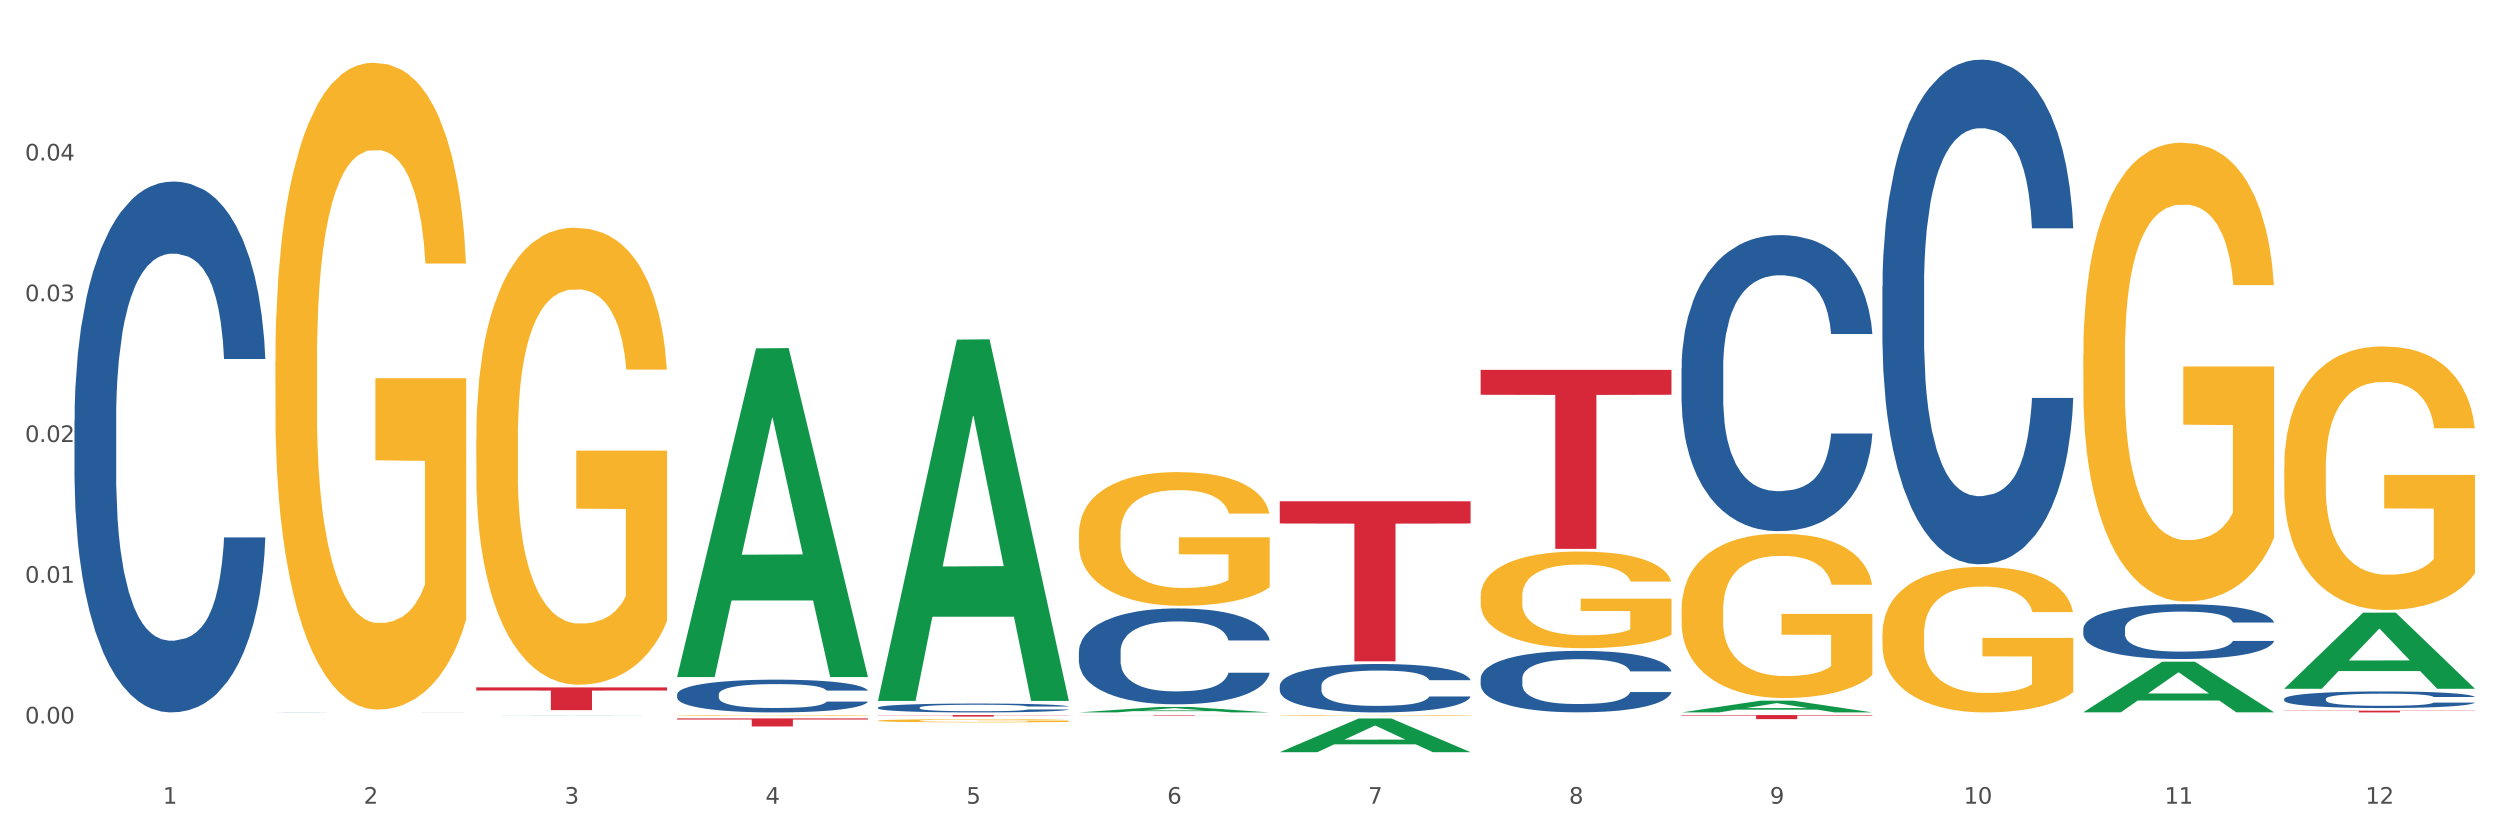 <?xml version="1.0" encoding="utf-8" standalone="no"?>
<!DOCTYPE svg PUBLIC "-//W3C//DTD SVG 1.1//EN"
  "http://www.w3.org/Graphics/SVG/1.1/DTD/svg11.dtd">
<svg xmlns:xlink="http://www.w3.org/1999/xlink" width="1080pt" height="360pt" viewBox="0 0 1080 360" xmlns="http://www.w3.org/2000/svg" version="1.1">
 <rect x="0" y="0" width="1080" height="360" fill="#333333" stroke="none"/>
 <defs>
  <style type="text/css">*{stroke-linejoin: round; stroke-linecap: butt}</style>
 </defs>
 <g id="figure_1">
  <g id="patch_1">
   <path d="M 0 360 
L 1080 360 
L 1080 0 
L 0 0 
z
" style="fill: #ffffff; stroke: #ffffff; stroke-linejoin: miter"/>
  </g>
  <g id="axes_1">
   <g id="matplotlib.axis_1">
    <g id="xtick_1">
     <g id="text_1">
      <!-- 1 -->
      <g style="fill: #4d4d4d" transform="translate(70.342 347.204) scale(0.096 -0.096)">
       <defs>
        <path id="DejaVuSans-31" d="M 794 531 
L 1825 531 
L 1825 4091 
L 703 3866 
L 703 4441 
L 1819 4666 
L 2450 4666 
L 2450 531 
L 3481 531 
L 3481 0 
L 794 0 
L 794 531 
z
" transform="scale(0.016)"/>
       </defs>
       <use xlink:href="#DejaVuSans-31"/>
      </g>
     </g>
    </g>
    <g id="xtick_2">
     <g id="text_2">
      <!-- 2 -->
      <g style="fill: #4d4d4d" transform="translate(157.122 347.204) scale(0.096 -0.096)">
       <defs>
        <path id="DejaVuSans-32" d="M 1228 531 
L 3431 531 
L 3431 0 
L 469 0 
L 469 531 
Q 828 903 1448 1529 
Q 2069 2156 2228 2338 
Q 2531 2678 2651 2914 
Q 2772 3150 2772 3378 
Q 2772 3750 2511 3984 
Q 2250 4219 1831 4219 
Q 1534 4219 1204 4116 
Q 875 4013 500 3803 
L 500 4441 
Q 881 4594 1212 4672 
Q 1544 4750 1819 4750 
Q 2544 4750 2975 4387 
Q 3406 4025 3406 3419 
Q 3406 3131 3298 2873 
Q 3191 2616 2906 2266 
Q 2828 2175 2409 1742 
Q 1991 1309 1228 531 
z
" transform="scale(0.016)"/>
       </defs>
       <use xlink:href="#DejaVuSans-32"/>
      </g>
     </g>
    </g>
    <g id="xtick_3">
     <g id="text_3">
      <!-- 3 -->
      <g style="fill: #4d4d4d" transform="translate(243.902 347.204) scale(0.096 -0.096)">
       <defs>
        <path id="DejaVuSans-33" d="M 2597 2516 
Q 3050 2419 3304 2112 
Q 3559 1806 3559 1356 
Q 3559 666 3084 287 
Q 2609 -91 1734 -91 
Q 1441 -91 1130 -33 
Q 819 25 488 141 
L 488 750 
Q 750 597 1062 519 
Q 1375 441 1716 441 
Q 2309 441 2620 675 
Q 2931 909 2931 1356 
Q 2931 1769 2642 2001 
Q 2353 2234 1838 2234 
L 1294 2234 
L 1294 2753 
L 1863 2753 
Q 2328 2753 2575 2939 
Q 2822 3125 2822 3475 
Q 2822 3834 2567 4026 
Q 2313 4219 1838 4219 
Q 1578 4219 1281 4162 
Q 984 4106 628 3988 
L 628 4550 
Q 988 4650 1302 4700 
Q 1616 4750 1894 4750 
Q 2613 4750 3031 4423 
Q 3450 4097 3450 3541 
Q 3450 3153 3228 2886 
Q 3006 2619 2597 2516 
z
" transform="scale(0.016)"/>
       </defs>
       <use xlink:href="#DejaVuSans-33"/>
      </g>
     </g>
    </g>
    <g id="xtick_4">
     <g id="text_4">
      <!-- 4 -->
      <g style="fill: #4d4d4d" transform="translate(330.683 347.204) scale(0.096 -0.096)">
       <defs>
        <path id="DejaVuSans-34" d="M 2419 4116 
L 825 1625 
L 2419 1625 
L 2419 4116 
z
M 2253 4666 
L 3047 4666 
L 3047 1625 
L 3713 1625 
L 3713 1100 
L 3047 1100 
L 3047 0 
L 2419 0 
L 2419 1100 
L 313 1100 
L 313 1709 
L 2253 4666 
z
" transform="scale(0.016)"/>
       </defs>
       <use xlink:href="#DejaVuSans-34"/>
      </g>
     </g>
    </g>
    <g id="xtick_5">
     <g id="text_5">
      <!-- 5 -->
      <g style="fill: #4d4d4d" transform="translate(417.463 347.204) scale(0.096 -0.096)">
       <defs>
        <path id="DejaVuSans-35" d="M 691 4666 
L 3169 4666 
L 3169 4134 
L 1269 4134 
L 1269 2991 
Q 1406 3038 1543 3061 
Q 1681 3084 1819 3084 
Q 2600 3084 3056 2656 
Q 3513 2228 3513 1497 
Q 3513 744 3044 326 
Q 2575 -91 1722 -91 
Q 1428 -91 1123 -41 
Q 819 9 494 109 
L 494 744 
Q 775 591 1075 516 
Q 1375 441 1709 441 
Q 2250 441 2565 725 
Q 2881 1009 2881 1497 
Q 2881 1984 2565 2268 
Q 2250 2553 1709 2553 
Q 1456 2553 1204 2497 
Q 953 2441 691 2322 
L 691 4666 
z
" transform="scale(0.016)"/>
       </defs>
       <use xlink:href="#DejaVuSans-35"/>
      </g>
     </g>
    </g>
    <g id="xtick_6">
     <g id="text_6">
      <!-- 6 -->
      <g style="fill: #4d4d4d" transform="translate(504.243 347.204) scale(0.096 -0.096)">
       <defs>
        <path id="DejaVuSans-36" d="M 2113 2584 
Q 1688 2584 1439 2293 
Q 1191 2003 1191 1497 
Q 1191 994 1439 701 
Q 1688 409 2113 409 
Q 2538 409 2786 701 
Q 3034 994 3034 1497 
Q 3034 2003 2786 2293 
Q 2538 2584 2113 2584 
z
M 3366 4563 
L 3366 3988 
Q 3128 4100 2886 4159 
Q 2644 4219 2406 4219 
Q 1781 4219 1451 3797 
Q 1122 3375 1075 2522 
Q 1259 2794 1537 2939 
Q 1816 3084 2150 3084 
Q 2853 3084 3261 2657 
Q 3669 2231 3669 1497 
Q 3669 778 3244 343 
Q 2819 -91 2113 -91 
Q 1303 -91 875 529 
Q 447 1150 447 2328 
Q 447 3434 972 4092 
Q 1497 4750 2381 4750 
Q 2619 4750 2861 4703 
Q 3103 4656 3366 4563 
z
" transform="scale(0.016)"/>
       </defs>
       <use xlink:href="#DejaVuSans-36"/>
      </g>
     </g>
    </g>
    <g id="xtick_7">
     <g id="text_7">
      <!-- 7 -->
      <g style="fill: #4d4d4d" transform="translate(591.024 347.204) scale(0.096 -0.096)">
       <defs>
        <path id="DejaVuSans-37" d="M 525 4666 
L 3525 4666 
L 3525 4397 
L 1831 0 
L 1172 0 
L 2766 4134 
L 525 4134 
L 525 4666 
z
" transform="scale(0.016)"/>
       </defs>
       <use xlink:href="#DejaVuSans-37"/>
      </g>
     </g>
    </g>
    <g id="xtick_8">
     <g id="text_8">
      <!-- 8 -->
      <g style="fill: #4d4d4d" transform="translate(677.804 347.204) scale(0.096 -0.096)">
       <defs>
        <path id="DejaVuSans-38" d="M 2034 2216 
Q 1584 2216 1326 1975 
Q 1069 1734 1069 1313 
Q 1069 891 1326 650 
Q 1584 409 2034 409 
Q 2484 409 2743 651 
Q 3003 894 3003 1313 
Q 3003 1734 2745 1975 
Q 2488 2216 2034 2216 
z
M 1403 2484 
Q 997 2584 770 2862 
Q 544 3141 544 3541 
Q 544 4100 942 4425 
Q 1341 4750 2034 4750 
Q 2731 4750 3128 4425 
Q 3525 4100 3525 3541 
Q 3525 3141 3298 2862 
Q 3072 2584 2669 2484 
Q 3125 2378 3379 2068 
Q 3634 1759 3634 1313 
Q 3634 634 3220 271 
Q 2806 -91 2034 -91 
Q 1263 -91 848 271 
Q 434 634 434 1313 
Q 434 1759 690 2068 
Q 947 2378 1403 2484 
z
M 1172 3481 
Q 1172 3119 1398 2916 
Q 1625 2713 2034 2713 
Q 2441 2713 2670 2916 
Q 2900 3119 2900 3481 
Q 2900 3844 2670 4047 
Q 2441 4250 2034 4250 
Q 1625 4250 1398 4047 
Q 1172 3844 1172 3481 
z
" transform="scale(0.016)"/>
       </defs>
       <use xlink:href="#DejaVuSans-38"/>
      </g>
     </g>
    </g>
    <g id="xtick_9">
     <g id="text_9">
      <!-- 9 -->
      <g style="fill: #4d4d4d" transform="translate(764.584 347.204) scale(0.096 -0.096)">
       <defs>
        <path id="DejaVuSans-39" d="M 703 97 
L 703 672 
Q 941 559 1184 500 
Q 1428 441 1663 441 
Q 2288 441 2617 861 
Q 2947 1281 2994 2138 
Q 2813 1869 2534 1725 
Q 2256 1581 1919 1581 
Q 1219 1581 811 2004 
Q 403 2428 403 3163 
Q 403 3881 828 4315 
Q 1253 4750 1959 4750 
Q 2769 4750 3195 4129 
Q 3622 3509 3622 2328 
Q 3622 1225 3098 567 
Q 2575 -91 1691 -91 
Q 1453 -91 1209 -44 
Q 966 3 703 97 
z
M 1959 2075 
Q 2384 2075 2632 2365 
Q 2881 2656 2881 3163 
Q 2881 3666 2632 3958 
Q 2384 4250 1959 4250 
Q 1534 4250 1286 3958 
Q 1038 3666 1038 3163 
Q 1038 2656 1286 2365 
Q 1534 2075 1959 2075 
z
" transform="scale(0.016)"/>
       </defs>
       <use xlink:href="#DejaVuSans-39"/>
      </g>
     </g>
    </g>
    <g id="xtick_10">
     <g id="text_10">
      <!-- 10 -->
      <g style="fill: #4d4d4d" transform="translate(848.311 347.204) scale(0.096 -0.096)">
       <defs>
        <path id="DejaVuSans-30" d="M 2034 4250 
Q 1547 4250 1301 3770 
Q 1056 3291 1056 2328 
Q 1056 1369 1301 889 
Q 1547 409 2034 409 
Q 2525 409 2770 889 
Q 3016 1369 3016 2328 
Q 3016 3291 2770 3770 
Q 2525 4250 2034 4250 
z
M 2034 4750 
Q 2819 4750 3233 4129 
Q 3647 3509 3647 2328 
Q 3647 1150 3233 529 
Q 2819 -91 2034 -91 
Q 1250 -91 836 529 
Q 422 1150 422 2328 
Q 422 3509 836 4129 
Q 1250 4750 2034 4750 
z
" transform="scale(0.016)"/>
       </defs>
       <use xlink:href="#DejaVuSans-31"/>
       <use xlink:href="#DejaVuSans-30" transform="translate(63.623 0)"/>
      </g>
     </g>
    </g>
    <g id="xtick_11">
     <g id="text_11">
      <!-- 11 -->
      <g style="fill: #4d4d4d" transform="translate(935.091 347.204) scale(0.096 -0.096)">
       <use xlink:href="#DejaVuSans-31"/>
       <use xlink:href="#DejaVuSans-31" transform="translate(63.623 0)"/>
      </g>
     </g>
    </g>
    <g id="xtick_12">
     <g id="text_12">
      <!-- 12 -->
      <g style="fill: #4d4d4d" transform="translate(1021.871 347.204) scale(0.096 -0.096)">
       <use xlink:href="#DejaVuSans-31"/>
       <use xlink:href="#DejaVuSans-32" transform="translate(63.623 0)"/>
      </g>
     </g>
    </g>
    <g id="xtick_13"/>
    <g id="xtick_14"/>
    <g id="xtick_15"/>
    <g id="xtick_16"/>
    <g id="xtick_17"/>
    <g id="xtick_18"/>
    <g id="xtick_19"/>
    <g id="xtick_20"/>
    <g id="xtick_21"/>
    <g id="xtick_22"/>
    <g id="xtick_23"/>
   </g>
   <g id="matplotlib.axis_2">
    <g id="ytick_1">
     <g id="text_13">
      <!-- 0.00 -->
      <g style="fill: #4d4d4d" transform="translate(10.8 312.548) scale(0.096 -0.096)">
       <defs>
        <path id="DejaVuSans-2e" d="M 684 794 
L 1344 794 
L 1344 0 
L 684 0 
L 684 794 
z
" transform="scale(0.016)"/>
       </defs>
       <use xlink:href="#DejaVuSans-30"/>
       <use xlink:href="#DejaVuSans-2e" transform="translate(63.623 0)"/>
       <use xlink:href="#DejaVuSans-30" transform="translate(95.41 0)"/>
       <use xlink:href="#DejaVuSans-30" transform="translate(159.033 0)"/>
      </g>
     </g>
    </g>
    <g id="ytick_2">
     <g id="text_14">
      <!-- 0.01 -->
      <g style="fill: #4d4d4d" transform="translate(10.8 251.744) scale(0.096 -0.096)">
       <use xlink:href="#DejaVuSans-30"/>
       <use xlink:href="#DejaVuSans-2e" transform="translate(63.623 0)"/>
       <use xlink:href="#DejaVuSans-30" transform="translate(95.41 0)"/>
       <use xlink:href="#DejaVuSans-31" transform="translate(159.033 0)"/>
      </g>
     </g>
    </g>
    <g id="ytick_3">
     <g id="text_15">
      <!-- 0.02 -->
      <g style="fill: #4d4d4d" transform="translate(10.8 190.939) scale(0.096 -0.096)">
       <use xlink:href="#DejaVuSans-30"/>
       <use xlink:href="#DejaVuSans-2e" transform="translate(63.623 0)"/>
       <use xlink:href="#DejaVuSans-30" transform="translate(95.41 0)"/>
       <use xlink:href="#DejaVuSans-32" transform="translate(159.033 0)"/>
      </g>
     </g>
    </g>
    <g id="ytick_4">
     <g id="text_16">
      <!-- 0.03 -->
      <g style="fill: #4d4d4d" transform="translate(10.8 130.135) scale(0.096 -0.096)">
       <use xlink:href="#DejaVuSans-30"/>
       <use xlink:href="#DejaVuSans-2e" transform="translate(63.623 0)"/>
       <use xlink:href="#DejaVuSans-30" transform="translate(95.41 0)"/>
       <use xlink:href="#DejaVuSans-33" transform="translate(159.033 0)"/>
      </g>
     </g>
    </g>
    <g id="ytick_5">
     <g id="text_17">
      <!-- 0.04 -->
      <g style="fill: #4d4d4d" transform="translate(10.8 69.331) scale(0.096 -0.096)">
       <use xlink:href="#DejaVuSans-30"/>
       <use xlink:href="#DejaVuSans-2e" transform="translate(63.623 0)"/>
       <use xlink:href="#DejaVuSans-30" transform="translate(95.41 0)"/>
       <use xlink:href="#DejaVuSans-34" transform="translate(159.033 0)"/>
      </g>
     </g>
    </g>
    <g id="ytick_6"/>
    <g id="ytick_7"/>
    <g id="ytick_8"/>
    <g id="ytick_9"/>
    <g id="ytick_10"/>
   </g>
   <g id="PolyCollection_1">
    <path d="M 205.736 308.976 
L 205.821 308.976 
L 239.817 308.901 
L 253.926 308.901 
L 288.177 308.976 
L 271.859 308.976 
L 264.464 308.959 
L 229.363 308.959 
L 229.108 308.959 
L 221.969 308.976 
L 205.736 308.976 
L 205.736 308.976 
L 233.783 308.948 
L 260.045 308.948 
L 247.041 308.917 
L 246.871 308.917 
L 246.701 308.917 
L 233.698 308.948 
L 233.783 308.948 
L 205.736 308.976 
z
" clip-path="url(#p7bbef93355)" style="fill: #109648"/>
    <path d="M 726.418 308.901 
L 808.859 308.901 
L 808.859 309.147 
L 776.429 309.148 
L 776.429 310.671 
L 758.652 310.671 
L 758.652 309.148 
L 726.418 309.147 
L 726.418 308.902 
L 726.418 308.901 
z
" clip-path="url(#p7bbef93355)" style="fill: #d62839"/>
    <path d="M 639.637 159.789 
L 722.079 159.789 
L 722.079 170.536 
L 689.649 170.609 
L 689.649 237.124 
L 671.872 237.124 
L 671.872 170.609 
L 639.637 170.536 
L 639.637 159.861 
L 639.637 159.789 
z
" clip-path="url(#p7bbef93355)" style="fill: #d62839"/>
    <path d="M 552.857 216.537 
L 635.298 216.537 
L 635.298 226.149 
L 602.869 226.214 
L 602.869 285.706 
L 585.091 285.706 
L 585.091 226.214 
L 552.857 226.149 
L 552.857 216.602 
L 552.857 216.537 
z
" clip-path="url(#p7bbef93355)" style="fill: #d62839"/>
    <path d="M 466.077 308.901 
L 548.518 308.901 
L 548.518 308.932 
L 516.088 308.932 
L 516.088 309.125 
L 498.311 309.125 
L 498.311 308.932 
L 466.077 308.932 
L 466.077 308.901 
L 466.077 308.901 
z
" clip-path="url(#p7bbef93355)" style="fill: #d62839"/>
    <path d="M 379.296 308.901 
L 461.738 308.901 
L 461.738 308.994 
L 429.308 308.994 
L 429.308 309.571 
L 411.531 309.571 
L 411.531 308.994 
L 379.296 308.994 
L 379.296 308.901 
L 379.296 308.901 
z
" clip-path="url(#p7bbef93355)" style="fill: #d62839"/>
    <path d="M 292.516 310.358 
L 374.957 310.358 
L 374.957 310.842 
L 342.528 310.845 
L 342.528 313.841 
L 324.75 313.841 
L 324.75 310.845 
L 292.516 310.842 
L 292.516 310.361 
L 292.516 310.358 
z
" clip-path="url(#p7bbef93355)" style="fill: #d62839"/>
    <path d="M 118.955 156.227 
L 119.053 155.971 
L 119.053 146.783 
L 119.247 138.87 
L 120.221 119.728 
L 121.681 103.903 
L 122.751 95.48 
L 123.822 88.589 
L 125.087 81.697 
L 126.645 74.551 
L 129.467 64.086 
L 131.219 58.726 
L 133.361 53.111 
L 137.254 44.943 
L 140.077 40.349 
L 142.997 36.52 
L 147.766 31.926 
L 150.881 29.884 
L 154.19 28.352 
L 158.181 27.332 
L 161.198 27.076 
L 167.817 27.842 
L 173.462 30.139 
L 176.187 31.926 
L 179.691 34.989 
L 181.541 37.031 
L 184.558 41.114 
L 187.673 46.474 
L 189.814 51.069 
L 193.026 59.747 
L 195.459 68.425 
L 197.698 79.145 
L 198.866 86.547 
L 199.742 93.438 
L 200.521 101.35 
L 201.299 113.857 
L 183.779 113.857 
L 183.098 104.924 
L 182.027 96.501 
L 180.47 88.333 
L 179.107 83.229 
L 176.771 76.848 
L 174.63 72.764 
L 172.391 69.701 
L 169.666 67.149 
L 167.525 65.872 
L 164.507 64.851 
L 158.57 65.107 
L 154.579 67.149 
L 151.854 69.701 
L 150.102 71.998 
L 148.545 74.551 
L 146.793 78.124 
L 144.749 83.484 
L 143.289 88.333 
L 141.829 94.459 
L 140.661 100.585 
L 139.59 107.731 
L 138.714 115.389 
L 138.033 123.301 
L 137.449 133 
L 136.962 149.08 
L 136.962 184.048 
L 137.157 191.96 
L 137.643 202.425 
L 138.227 210.337 
L 139.201 219.781 
L 140.077 226.162 
L 141.731 235.35 
L 143.581 243.007 
L 145.041 247.857 
L 146.501 251.941 
L 149.031 257.556 
L 151.854 262.15 
L 154.287 264.958 
L 157.597 267.51 
L 159.835 268.531 
L 161.782 269.042 
L 166.551 269.042 
L 169.958 268.276 
L 173.754 266.489 
L 176.674 264.192 
L 179.107 261.385 
L 181.833 256.79 
L 183.585 252.451 
L 183.585 199.107 
L 162.171 198.851 
L 162.171 163.373 
L 201.397 163.373 
L 201.397 267.51 
L 199.742 272.87 
L 197.893 277.72 
L 195.946 282.059 
L 193.026 287.419 
L 189.522 292.524 
L 186.407 296.097 
L 183.098 299.16 
L 179.205 301.967 
L 174.143 304.52 
L 171.029 305.541 
L 167.135 306.306 
L 162.561 306.562 
L 158.57 306.051 
L 154.677 304.775 
L 150.589 302.478 
L 146.598 299.16 
L 143.581 295.842 
L 140.563 291.758 
L 137.351 286.398 
L 134.821 281.293 
L 132.874 276.699 
L 130.733 270.828 
L 128.397 263.171 
L 126.645 256.28 
L 125.087 249.133 
L 123.433 239.945 
L 122.265 232.032 
L 121.097 222.078 
L 120.415 214.676 
L 119.637 203.19 
L 119.053 187.11 
L 118.955 156.227 
z
" clip-path="url(#p7bbef93355)" style="fill: #f7b32b"/>
    <path d="M 205.736 296.954 
L 288.177 296.954 
L 288.177 298.317 
L 255.747 298.326 
L 255.747 306.764 
L 237.97 306.764 
L 237.97 298.326 
L 205.736 298.317 
L 205.736 296.963 
L 205.736 296.954 
z
" clip-path="url(#p7bbef93355)" style="fill: #d62839"/>
    <path d="M 32.175 181.467 
L 32.272 181.257 
L 32.272 175.393 
L 32.565 167.433 
L 33.637 152.772 
L 35.001 141.671 
L 37.34 128.684 
L 38.607 123.239 
L 40.263 117.164 
L 43.674 107.32 
L 47.572 98.942 
L 50.3 94.334 
L 52.347 91.401 
L 56.927 86.165 
L 59.558 83.861 
L 62.287 81.976 
L 64.625 80.719 
L 68.523 79.253 
L 71.642 78.625 
L 75.247 78.415 
L 78.268 78.625 
L 82.263 79.463 
L 88.11 81.976 
L 90.352 83.442 
L 93.373 85.956 
L 96.491 89.307 
L 99.025 92.658 
L 101.948 97.476 
L 104.969 103.759 
L 107.892 111.719 
L 109.939 119.049 
L 111.595 126.799 
L 113.057 136.225 
L 114.129 146.488 
L 114.616 155.076 
L 96.783 155.076 
L 96.296 147.326 
L 95.322 138.948 
L 94.347 133.292 
L 93.275 128.684 
L 91.619 123.448 
L 90.157 120.097 
L 87.721 116.117 
L 85.479 113.604 
L 83.628 112.137 
L 81.386 110.881 
L 76.611 109.624 
L 73.201 109.624 
L 71.057 110.043 
L 68.426 111.09 
L 66.184 112.556 
L 63.553 115.07 
L 61.507 117.793 
L 59.461 121.353 
L 58.291 123.867 
L 56.537 128.475 
L 55.368 132.245 
L 53.809 138.738 
L 52.932 143.346 
L 51.372 155.285 
L 50.69 164.082 
L 50.398 170.156 
L 50.203 176.859 
L 50.203 209.534 
L 50.788 224.196 
L 51.275 230.479 
L 52.054 237.601 
L 53.516 246.817 
L 55.66 255.823 
L 57.901 262.316 
L 59.753 266.296 
L 61.507 269.228 
L 63.261 271.532 
L 65.405 273.627 
L 67.159 274.884 
L 69.79 276.14 
L 72.908 276.769 
L 75.345 276.769 
L 80.314 275.721 
L 82.556 274.674 
L 84.7 273.208 
L 87.038 270.904 
L 88.89 268.391 
L 89.962 266.505 
L 91.716 262.526 
L 93.08 258.337 
L 94.25 253.519 
L 95.029 249.33 
L 95.906 243.047 
L 96.588 235.925 
L 96.783 232.155 
L 114.616 232.155 
L 114.227 239.695 
L 113.544 247.026 
L 112.18 256.871 
L 111.108 262.526 
L 109.452 269.438 
L 107.697 275.303 
L 105.261 281.796 
L 103.02 286.613 
L 100.681 290.802 
L 98.148 294.572 
L 93.567 299.809 
L 91.911 301.275 
L 88.403 303.788 
L 85.674 305.255 
L 81.679 306.721 
L 77.586 307.559 
L 73.298 307.768 
L 69.498 307.349 
L 65.307 306.092 
L 62.676 304.836 
L 59.753 302.951 
L 56.342 300.018 
L 53.126 296.457 
L 50.105 292.268 
L 47.279 287.451 
L 44.648 282.005 
L 41.238 272.999 
L 38.704 264.201 
L 36.853 256.033 
L 35.586 249.121 
L 34.319 240.324 
L 33.637 234.249 
L 32.565 219.588 
L 32.175 205.973 
L 32.175 181.467 
z
" clip-path="url(#p7bbef93355)" style="fill: #255c99"/>
    <path d="M 118.955 307.727 
L 119.053 307.727 
L 119.053 307.725 
L 119.345 307.723 
L 120.417 307.718 
L 121.781 307.715 
L 124.12 307.71 
L 125.387 307.709 
L 127.044 307.707 
L 130.454 307.704 
L 134.352 307.701 
L 137.081 307.699 
L 139.127 307.698 
L 143.707 307.697 
L 146.338 307.696 
L 149.067 307.695 
L 151.406 307.695 
L 155.304 307.695 
L 158.422 307.694 
L 162.028 307.694 
L 165.048 307.694 
L 169.044 307.695 
L 174.891 307.695 
L 177.132 307.696 
L 180.153 307.697 
L 183.271 307.698 
L 185.805 307.699 
L 188.728 307.7 
L 191.749 307.702 
L 194.673 307.705 
L 196.719 307.707 
L 198.376 307.71 
L 199.837 307.713 
L 200.909 307.716 
L 201.397 307.719 
L 183.564 307.719 
L 183.076 307.716 
L 182.102 307.714 
L 181.127 307.712 
L 180.055 307.71 
L 178.399 307.709 
L 176.937 307.708 
L 174.501 307.706 
L 172.26 307.706 
L 170.408 307.705 
L 168.167 307.705 
L 163.392 307.704 
L 159.981 307.704 
L 157.837 307.704 
L 155.206 307.705 
L 152.965 307.705 
L 150.334 307.706 
L 148.287 307.707 
L 146.241 307.708 
L 145.071 307.709 
L 143.317 307.71 
L 142.148 307.712 
L 140.589 307.714 
L 139.712 307.715 
L 138.153 307.719 
L 137.471 307.722 
L 137.178 307.724 
L 136.983 307.726 
L 136.983 307.736 
L 137.568 307.741 
L 138.055 307.743 
L 138.835 307.745 
L 140.297 307.748 
L 142.44 307.751 
L 144.682 307.753 
L 146.533 307.755 
L 148.287 307.756 
L 150.041 307.756 
L 152.185 307.757 
L 153.939 307.757 
L 156.57 307.758 
L 159.689 307.758 
L 162.125 307.758 
L 167.095 307.758 
L 169.336 307.757 
L 171.48 307.757 
L 173.819 307.756 
L 175.67 307.755 
L 176.742 307.755 
L 178.496 307.753 
L 179.861 307.752 
L 181.03 307.751 
L 181.81 307.749 
L 182.687 307.747 
L 183.369 307.745 
L 183.564 307.744 
L 201.397 307.744 
L 201.007 307.746 
L 200.325 307.748 
L 198.96 307.752 
L 197.889 307.753 
L 196.232 307.756 
L 194.478 307.758 
L 192.042 307.76 
L 189.8 307.761 
L 187.462 307.763 
L 184.928 307.764 
L 180.348 307.765 
L 178.691 307.766 
L 175.183 307.767 
L 172.454 307.767 
L 168.459 307.768 
L 164.366 307.768 
L 160.079 307.768 
L 156.278 307.768 
L 152.088 307.767 
L 149.457 307.767 
L 146.533 307.766 
L 143.123 307.765 
L 139.907 307.764 
L 136.886 307.763 
L 134.06 307.761 
L 131.429 307.76 
L 128.018 307.757 
L 125.484 307.754 
L 123.633 307.751 
L 122.366 307.749 
L 121.099 307.746 
L 120.417 307.744 
L 119.345 307.74 
L 118.955 307.735 
L 118.955 307.727 
z
" clip-path="url(#p7bbef93355)" style="fill: #255c99"/>
    <path d="M 292.516 299.973 
L 292.613 299.96 
L 292.613 299.599 
L 292.906 299.107 
L 293.978 298.202 
L 295.342 297.517 
L 297.681 296.716 
L 298.948 296.38 
L 300.604 296.005 
L 304.015 295.397 
L 307.913 294.88 
L 310.641 294.596 
L 312.688 294.415 
L 317.268 294.092 
L 319.899 293.95 
L 322.628 293.833 
L 324.966 293.756 
L 328.864 293.665 
L 331.983 293.627 
L 335.588 293.614 
L 338.609 293.627 
L 342.604 293.678 
L 348.451 293.833 
L 350.693 293.924 
L 353.714 294.079 
L 356.832 294.286 
L 359.366 294.493 
L 362.289 294.79 
L 365.31 295.178 
L 368.233 295.669 
L 370.28 296.121 
L 371.936 296.6 
L 373.398 297.181 
L 374.47 297.815 
L 374.957 298.345 
L 357.124 298.345 
L 356.637 297.866 
L 355.663 297.349 
L 354.688 297 
L 353.616 296.716 
L 351.96 296.393 
L 350.498 296.186 
L 348.062 295.94 
L 345.82 295.785 
L 343.969 295.695 
L 341.727 295.617 
L 336.952 295.54 
L 333.542 295.54 
L 331.398 295.565 
L 328.767 295.63 
L 326.525 295.721 
L 323.894 295.876 
L 321.848 296.044 
L 319.802 296.264 
L 318.632 296.419 
L 316.878 296.703 
L 315.709 296.936 
L 314.15 297.336 
L 313.273 297.621 
L 311.713 298.358 
L 311.031 298.9 
L 310.739 299.275 
L 310.544 299.689 
L 310.544 301.706 
L 311.129 302.61 
L 311.616 302.998 
L 312.395 303.438 
L 313.857 304.006 
L 316.001 304.562 
L 318.242 304.963 
L 320.094 305.209 
L 321.848 305.39 
L 323.602 305.532 
L 325.746 305.661 
L 327.5 305.739 
L 330.131 305.816 
L 333.249 305.855 
L 335.686 305.855 
L 340.655 305.79 
L 342.897 305.726 
L 345.041 305.635 
L 347.379 305.493 
L 349.231 305.338 
L 350.303 305.221 
L 352.057 304.976 
L 353.421 304.717 
L 354.591 304.42 
L 355.37 304.162 
L 356.247 303.774 
L 356.929 303.334 
L 357.124 303.102 
L 374.957 303.102 
L 374.568 303.567 
L 373.885 304.019 
L 372.521 304.627 
L 371.449 304.976 
L 369.793 305.402 
L 368.038 305.764 
L 365.602 306.165 
L 363.361 306.462 
L 361.022 306.721 
L 358.489 306.954 
L 353.908 307.277 
L 352.252 307.367 
L 348.744 307.522 
L 346.015 307.613 
L 342.02 307.703 
L 337.927 307.755 
L 333.639 307.768 
L 329.839 307.742 
L 325.648 307.665 
L 323.017 307.587 
L 320.094 307.471 
L 316.683 307.29 
L 313.467 307.07 
L 310.447 306.811 
L 307.621 306.514 
L 304.989 306.178 
L 301.579 305.622 
L 299.045 305.079 
L 297.194 304.575 
L 295.927 304.149 
L 294.66 303.606 
L 293.978 303.231 
L 292.906 302.326 
L 292.516 301.486 
L 292.516 299.973 
z
" clip-path="url(#p7bbef93355)" style="fill: #255c99"/>
    <path d="M 379.296 305.655 
L 379.394 305.652 
L 379.394 305.553 
L 379.686 305.42 
L 380.758 305.175 
L 382.122 304.989 
L 384.461 304.772 
L 385.728 304.681 
L 387.385 304.579 
L 390.795 304.415 
L 394.693 304.274 
L 397.422 304.197 
L 399.468 304.148 
L 404.048 304.061 
L 406.679 304.022 
L 409.408 303.991 
L 411.747 303.97 
L 415.645 303.945 
L 418.763 303.935 
L 422.369 303.931 
L 425.389 303.935 
L 429.385 303.949 
L 435.232 303.991 
L 437.473 304.015 
L 440.494 304.057 
L 443.612 304.113 
L 446.146 304.169 
L 449.069 304.25 
L 452.09 304.355 
L 455.014 304.488 
L 457.06 304.611 
L 458.717 304.74 
L 460.178 304.898 
L 461.25 305.07 
L 461.738 305.214 
L 443.905 305.214 
L 443.417 305.084 
L 442.443 304.944 
L 441.468 304.849 
L 440.396 304.772 
L 438.74 304.684 
L 437.278 304.628 
L 434.842 304.562 
L 432.601 304.52 
L 430.749 304.495 
L 428.508 304.474 
L 423.733 304.453 
L 420.322 304.453 
L 418.178 304.46 
L 415.547 304.478 
L 413.306 304.502 
L 410.675 304.544 
L 408.628 304.59 
L 406.582 304.649 
L 405.413 304.691 
L 403.658 304.769 
L 402.489 304.832 
L 400.93 304.94 
L 400.053 305.017 
L 398.494 305.217 
L 397.812 305.364 
L 397.519 305.466 
L 397.324 305.578 
L 397.324 306.125 
L 397.909 306.37 
L 398.396 306.475 
L 399.176 306.594 
L 400.638 306.748 
L 402.781 306.899 
L 405.023 307.008 
L 406.874 307.074 
L 408.628 307.123 
L 410.382 307.162 
L 412.526 307.197 
L 414.28 307.218 
L 416.911 307.239 
L 420.03 307.249 
L 422.466 307.249 
L 427.436 307.232 
L 429.677 307.214 
L 431.821 307.19 
L 434.16 307.151 
L 436.011 307.109 
L 437.083 307.078 
L 438.837 307.011 
L 440.202 306.941 
L 441.371 306.86 
L 442.151 306.79 
L 443.028 306.685 
L 443.71 306.566 
L 443.905 306.503 
L 461.738 306.503 
L 461.348 306.629 
L 460.666 306.752 
L 459.301 306.916 
L 458.23 307.011 
L 456.573 307.127 
L 454.819 307.225 
L 452.383 307.333 
L 450.141 307.414 
L 447.803 307.484 
L 445.269 307.547 
L 440.689 307.635 
L 439.032 307.659 
L 435.524 307.701 
L 432.795 307.726 
L 428.8 307.75 
L 424.707 307.764 
L 420.42 307.768 
L 416.619 307.761 
L 412.429 307.74 
L 409.798 307.719 
L 406.874 307.687 
L 403.464 307.638 
L 400.248 307.579 
L 397.227 307.509 
L 394.401 307.428 
L 391.77 307.337 
L 388.359 307.186 
L 385.825 307.039 
L 383.974 306.902 
L 382.707 306.787 
L 381.44 306.64 
L 380.758 306.538 
L 379.686 306.293 
L 379.296 306.065 
L 379.296 305.655 
z
" clip-path="url(#p7bbef93355)" style="fill: #255c99"/>
    <path d="M 466.077 281.454 
L 466.174 281.416 
L 466.174 280.356 
L 466.466 278.919 
L 467.538 276.27 
L 468.903 274.265 
L 471.241 271.919 
L 472.508 270.935 
L 474.165 269.838 
L 477.576 268.059 
L 481.474 266.546 
L 484.202 265.713 
L 486.248 265.183 
L 490.829 264.238 
L 493.46 263.821 
L 496.188 263.481 
L 498.527 263.254 
L 502.425 262.989 
L 505.543 262.875 
L 509.149 262.838 
L 512.17 262.875 
L 516.165 263.027 
L 522.012 263.481 
L 524.253 263.746 
L 527.274 264.2 
L 530.393 264.805 
L 532.926 265.41 
L 535.85 266.281 
L 538.871 267.416 
L 541.794 268.854 
L 543.84 270.178 
L 545.497 271.578 
L 546.959 273.281 
L 548.031 275.135 
L 548.518 276.686 
L 530.685 276.686 
L 530.198 275.286 
L 529.223 273.773 
L 528.249 272.751 
L 527.177 271.919 
L 525.52 270.973 
L 524.058 270.367 
L 521.622 269.648 
L 519.381 269.194 
L 517.529 268.929 
L 515.288 268.702 
L 510.513 268.475 
L 507.102 268.475 
L 504.959 268.551 
L 502.327 268.74 
L 500.086 269.005 
L 497.455 269.459 
L 495.409 269.951 
L 493.362 270.594 
L 492.193 271.048 
L 490.439 271.881 
L 489.269 272.562 
L 487.71 273.735 
L 486.833 274.567 
L 485.274 276.724 
L 484.592 278.313 
L 484.3 279.41 
L 484.105 280.621 
L 484.105 286.524 
L 484.689 289.173 
L 485.177 290.308 
L 485.956 291.594 
L 487.418 293.259 
L 489.562 294.886 
L 491.803 296.059 
L 493.655 296.778 
L 495.409 297.308 
L 497.163 297.724 
L 499.307 298.102 
L 501.061 298.329 
L 503.692 298.556 
L 506.81 298.67 
L 509.246 298.67 
L 514.216 298.481 
L 516.457 298.291 
L 518.601 298.027 
L 520.94 297.61 
L 522.792 297.156 
L 523.864 296.816 
L 525.618 296.097 
L 526.982 295.34 
L 528.151 294.47 
L 528.931 293.713 
L 529.808 292.578 
L 530.49 291.291 
L 530.685 290.61 
L 548.518 290.61 
L 548.128 291.973 
L 547.446 293.297 
L 546.082 295.075 
L 545.01 296.097 
L 543.353 297.346 
L 541.599 298.405 
L 539.163 299.578 
L 536.922 300.448 
L 534.583 301.205 
L 532.049 301.886 
L 527.469 302.832 
L 525.813 303.097 
L 522.304 303.551 
L 519.576 303.816 
L 515.58 304.081 
L 511.488 304.232 
L 507.2 304.27 
L 503.399 304.194 
L 499.209 303.967 
L 496.578 303.74 
L 493.655 303.4 
L 490.244 302.87 
L 487.028 302.227 
L 484.007 301.47 
L 481.181 300.6 
L 478.55 299.616 
L 475.139 297.989 
L 472.606 296.4 
L 470.754 294.924 
L 469.487 293.675 
L 468.221 292.086 
L 467.538 290.989 
L 466.466 288.34 
L 466.077 285.881 
L 466.077 281.454 
z
" clip-path="url(#p7bbef93355)" style="fill: #255c99"/>
    <path d="M 552.857 296.242 
L 552.954 296.223 
L 552.954 295.688 
L 553.247 294.962 
L 554.319 293.624 
L 555.683 292.611 
L 558.022 291.426 
L 559.289 290.929 
L 560.945 290.374 
L 564.356 289.476 
L 568.254 288.711 
L 570.982 288.291 
L 573.029 288.023 
L 577.609 287.545 
L 580.24 287.335 
L 582.969 287.163 
L 585.307 287.048 
L 589.205 286.915 
L 592.324 286.857 
L 595.929 286.838 
L 598.95 286.857 
L 602.945 286.934 
L 608.792 287.163 
L 611.034 287.297 
L 614.055 287.526 
L 617.173 287.832 
L 619.707 288.138 
L 622.63 288.578 
L 625.651 289.151 
L 628.574 289.877 
L 630.621 290.546 
L 632.277 291.254 
L 633.739 292.114 
L 634.811 293.05 
L 635.298 293.834 
L 617.465 293.834 
L 616.978 293.127 
L 616.004 292.362 
L 615.029 291.846 
L 613.957 291.426 
L 612.301 290.948 
L 610.839 290.642 
L 608.403 290.279 
L 606.161 290.049 
L 604.31 289.916 
L 602.068 289.801 
L 597.293 289.686 
L 593.883 289.686 
L 591.739 289.724 
L 589.108 289.82 
L 586.866 289.954 
L 584.235 290.183 
L 582.189 290.432 
L 580.143 290.757 
L 578.973 290.986 
L 577.219 291.406 
L 576.05 291.751 
L 574.491 292.343 
L 573.614 292.764 
L 572.054 293.853 
L 571.372 294.656 
L 571.08 295.21 
L 570.885 295.822 
L 570.885 298.804 
L 571.47 300.142 
L 571.957 300.715 
L 572.736 301.365 
L 574.198 302.206 
L 576.342 303.028 
L 578.583 303.62 
L 580.435 303.983 
L 582.189 304.251 
L 583.943 304.461 
L 586.087 304.652 
L 587.841 304.767 
L 590.472 304.882 
L 593.59 304.939 
L 596.027 304.939 
L 600.997 304.844 
L 603.238 304.748 
L 605.382 304.614 
L 607.72 304.404 
L 609.572 304.175 
L 610.644 304.003 
L 612.398 303.639 
L 613.762 303.257 
L 614.932 302.817 
L 615.711 302.435 
L 616.588 301.862 
L 617.27 301.212 
L 617.465 300.868 
L 635.298 300.868 
L 634.909 301.556 
L 634.226 302.225 
L 632.862 303.123 
L 631.79 303.639 
L 630.134 304.27 
L 628.379 304.805 
L 625.943 305.398 
L 623.702 305.837 
L 621.363 306.22 
L 618.83 306.564 
L 614.249 307.042 
L 612.593 307.175 
L 609.085 307.405 
L 606.356 307.539 
L 602.361 307.672 
L 598.268 307.749 
L 593.98 307.768 
L 590.18 307.73 
L 585.989 307.615 
L 583.358 307.5 
L 580.435 307.328 
L 577.024 307.061 
L 573.808 306.736 
L 570.788 306.354 
L 567.962 305.914 
L 565.33 305.417 
L 561.92 304.595 
L 559.386 303.792 
L 557.535 303.047 
L 556.268 302.416 
L 555.001 301.613 
L 554.319 301.059 
L 553.247 299.721 
L 552.857 298.479 
L 552.857 296.242 
z
" clip-path="url(#p7bbef93355)" style="fill: #255c99"/>
    <path d="M 639.637 293.102 
L 639.735 293.077 
L 639.735 292.398 
L 640.027 291.477 
L 641.099 289.778 
L 642.463 288.493 
L 644.802 286.989 
L 646.069 286.358 
L 647.726 285.655 
L 651.136 284.515 
L 655.034 283.544 
L 657.763 283.011 
L 659.809 282.671 
L 664.389 282.065 
L 667.02 281.798 
L 669.749 281.58 
L 672.088 281.434 
L 675.986 281.264 
L 679.104 281.191 
L 682.71 281.167 
L 685.73 281.191 
L 689.726 281.288 
L 695.573 281.58 
L 697.814 281.749 
L 700.835 282.04 
L 703.953 282.429 
L 706.487 282.817 
L 709.41 283.375 
L 712.431 284.102 
L 715.355 285.024 
L 717.401 285.873 
L 719.058 286.771 
L 720.519 287.862 
L 721.591 289.051 
L 722.079 290.045 
L 704.246 290.045 
L 703.758 289.148 
L 702.784 288.178 
L 701.809 287.523 
L 700.737 286.989 
L 699.081 286.382 
L 697.619 285.994 
L 695.183 285.533 
L 692.942 285.242 
L 691.09 285.073 
L 688.849 284.927 
L 684.074 284.781 
L 680.663 284.781 
L 678.519 284.83 
L 675.888 284.951 
L 673.647 285.121 
L 671.016 285.412 
L 668.969 285.728 
L 666.923 286.14 
L 665.754 286.431 
L 663.999 286.965 
L 662.83 287.401 
L 661.271 288.153 
L 660.394 288.687 
L 658.835 290.07 
L 658.153 291.088 
L 657.86 291.792 
L 657.665 292.568 
L 657.665 296.352 
L 658.25 298.05 
L 658.737 298.778 
L 659.517 299.603 
L 660.979 300.67 
L 663.122 301.713 
L 665.364 302.465 
L 667.215 302.926 
L 668.969 303.266 
L 670.723 303.532 
L 672.867 303.775 
L 674.621 303.921 
L 677.252 304.066 
L 680.371 304.139 
L 682.807 304.139 
L 687.777 304.018 
L 690.018 303.896 
L 692.162 303.726 
L 694.501 303.46 
L 696.352 303.169 
L 697.424 302.95 
L 699.178 302.489 
L 700.543 302.004 
L 701.712 301.446 
L 702.492 300.961 
L 703.369 300.233 
L 704.051 299.409 
L 704.246 298.972 
L 722.079 298.972 
L 721.689 299.845 
L 721.007 300.694 
L 719.642 301.834 
L 718.571 302.489 
L 716.914 303.29 
L 715.16 303.969 
L 712.724 304.721 
L 710.482 305.279 
L 708.144 305.764 
L 705.61 306.201 
L 701.03 306.807 
L 699.373 306.977 
L 695.865 307.268 
L 693.136 307.438 
L 689.141 307.608 
L 685.048 307.705 
L 680.761 307.729 
L 676.96 307.68 
L 672.77 307.535 
L 670.139 307.389 
L 667.215 307.171 
L 663.805 306.831 
L 660.589 306.419 
L 657.568 305.934 
L 654.742 305.376 
L 652.111 304.745 
L 648.7 303.702 
L 646.166 302.683 
L 644.315 301.737 
L 643.048 300.937 
L 641.781 299.918 
L 641.099 299.215 
L 640.027 297.517 
L 639.637 295.94 
L 639.637 293.102 
z
" clip-path="url(#p7bbef93355)" style="fill: #255c99"/>
    <path d="M 986.759 301.925 
L 986.856 301.918 
L 986.856 301.735 
L 987.148 301.486 
L 988.22 301.027 
L 989.585 300.679 
L 991.923 300.273 
L 993.19 300.102 
L 994.847 299.912 
L 998.258 299.604 
L 1002.156 299.342 
L 1004.884 299.197 
L 1006.93 299.106 
L 1011.511 298.942 
L 1014.142 298.87 
L 1016.87 298.811 
L 1019.209 298.771 
L 1023.107 298.725 
L 1026.225 298.706 
L 1029.831 298.699 
L 1032.852 298.706 
L 1036.847 298.732 
L 1042.694 298.811 
L 1044.935 298.857 
L 1047.956 298.935 
L 1051.075 299.04 
L 1053.608 299.145 
L 1056.532 299.296 
L 1059.553 299.493 
L 1062.476 299.742 
L 1064.522 299.971 
L 1066.179 300.214 
L 1067.641 300.509 
L 1068.713 300.83 
L 1069.2 301.099 
L 1051.367 301.099 
L 1050.88 300.856 
L 1049.905 300.594 
L 1048.931 300.417 
L 1047.859 300.273 
L 1046.202 300.109 
L 1044.74 300.004 
L 1042.304 299.879 
L 1040.063 299.801 
L 1038.211 299.755 
L 1035.97 299.715 
L 1031.195 299.676 
L 1027.784 299.676 
L 1025.641 299.689 
L 1023.009 299.722 
L 1020.768 299.768 
L 1018.137 299.847 
L 1016.091 299.932 
L 1014.044 300.043 
L 1012.875 300.122 
L 1011.121 300.266 
L 1009.951 300.384 
L 1008.392 300.587 
L 1007.515 300.732 
L 1005.956 301.105 
L 1005.274 301.381 
L 1004.982 301.571 
L 1004.787 301.781 
L 1004.787 302.804 
L 1005.371 303.263 
L 1005.859 303.459 
L 1006.638 303.682 
L 1008.1 303.971 
L 1010.244 304.253 
L 1012.485 304.456 
L 1014.337 304.58 
L 1016.091 304.672 
L 1017.845 304.744 
L 1019.989 304.81 
L 1021.743 304.849 
L 1024.374 304.889 
L 1027.492 304.908 
L 1029.928 304.908 
L 1034.898 304.876 
L 1037.139 304.843 
L 1039.283 304.797 
L 1041.622 304.725 
L 1043.474 304.646 
L 1044.546 304.587 
L 1046.3 304.462 
L 1047.664 304.331 
L 1048.833 304.181 
L 1049.613 304.049 
L 1050.49 303.853 
L 1051.172 303.63 
L 1051.367 303.512 
L 1069.2 303.512 
L 1068.81 303.748 
L 1068.128 303.977 
L 1066.764 304.285 
L 1065.692 304.462 
L 1064.035 304.679 
L 1062.281 304.862 
L 1059.845 305.066 
L 1057.604 305.216 
L 1055.265 305.348 
L 1052.731 305.466 
L 1048.151 305.63 
L 1046.495 305.675 
L 1042.986 305.754 
L 1040.258 305.8 
L 1036.262 305.846 
L 1032.17 305.872 
L 1027.882 305.879 
L 1024.081 305.866 
L 1019.891 305.826 
L 1017.26 305.787 
L 1014.337 305.728 
L 1010.926 305.636 
L 1007.71 305.525 
L 1004.689 305.394 
L 1001.863 305.243 
L 999.232 305.072 
L 995.821 304.79 
L 993.288 304.515 
L 991.436 304.259 
L 990.169 304.043 
L 988.903 303.767 
L 988.22 303.577 
L 987.148 303.118 
L 986.759 302.692 
L 986.759 301.925 
z
" clip-path="url(#p7bbef93355)" style="fill: #255c99"/>
    <path d="M 899.978 271.648 
L 900.076 271.626 
L 900.076 271.02 
L 900.368 270.197 
L 901.44 268.682 
L 902.804 267.535 
L 905.143 266.192 
L 906.41 265.63 
L 908.067 265.002 
L 911.477 263.984 
L 915.375 263.118 
L 918.104 262.642 
L 920.15 262.339 
L 924.73 261.798 
L 927.361 261.56 
L 930.09 261.365 
L 932.429 261.235 
L 936.327 261.083 
L 939.445 261.019 
L 943.051 260.997 
L 946.071 261.019 
L 950.067 261.105 
L 955.914 261.365 
L 958.155 261.516 
L 961.176 261.776 
L 964.294 262.123 
L 966.828 262.469 
L 969.751 262.967 
L 972.772 263.616 
L 975.696 264.439 
L 977.742 265.197 
L 979.399 265.998 
L 980.86 266.972 
L 981.932 268.033 
L 982.42 268.92 
L 964.587 268.92 
L 964.099 268.119 
L 963.125 267.253 
L 962.15 266.669 
L 961.078 266.192 
L 959.422 265.651 
L 957.96 265.305 
L 955.524 264.894 
L 953.283 264.634 
L 951.431 264.482 
L 949.19 264.352 
L 944.415 264.222 
L 941.004 264.222 
L 938.86 264.266 
L 936.229 264.374 
L 933.988 264.526 
L 931.357 264.785 
L 929.31 265.067 
L 927.264 265.435 
L 926.095 265.695 
L 924.34 266.171 
L 923.171 266.561 
L 921.612 267.232 
L 920.735 267.708 
L 919.176 268.942 
L 918.494 269.851 
L 918.201 270.479 
L 918.006 271.172 
L 918.006 274.549 
L 918.591 276.064 
L 919.078 276.714 
L 919.858 277.45 
L 921.32 278.402 
L 923.463 279.333 
L 925.705 280.004 
L 927.556 280.415 
L 929.31 280.719 
L 931.064 280.957 
L 933.208 281.173 
L 934.962 281.303 
L 937.593 281.433 
L 940.712 281.498 
L 943.148 281.498 
L 948.118 281.39 
L 950.359 281.281 
L 952.503 281.13 
L 954.842 280.892 
L 956.693 280.632 
L 957.765 280.437 
L 959.519 280.026 
L 960.884 279.593 
L 962.053 279.095 
L 962.833 278.662 
L 963.71 278.012 
L 964.392 277.276 
L 964.587 276.887 
L 982.42 276.887 
L 982.03 277.666 
L 981.348 278.424 
L 979.983 279.441 
L 978.912 280.026 
L 977.255 280.74 
L 975.501 281.346 
L 973.065 282.017 
L 970.823 282.515 
L 968.485 282.948 
L 965.951 283.338 
L 961.371 283.879 
L 959.714 284.031 
L 956.206 284.29 
L 953.477 284.442 
L 949.482 284.594 
L 945.389 284.68 
L 941.102 284.702 
L 937.301 284.659 
L 933.111 284.529 
L 930.48 284.399 
L 927.556 284.204 
L 924.146 283.901 
L 920.93 283.533 
L 917.909 283.1 
L 915.083 282.602 
L 912.452 282.039 
L 909.041 281.108 
L 906.507 280.199 
L 904.656 279.355 
L 903.389 278.64 
L 902.122 277.731 
L 901.44 277.103 
L 900.368 275.588 
L 899.978 274.181 
L 899.978 271.648 
z
" clip-path="url(#p7bbef93355)" style="fill: #255c99"/>
    <path d="M 986.759 307.011 
L 1069.2 307.011 
L 1069.2 307.116 
L 1036.77 307.117 
L 1036.77 307.768 
L 1018.993 307.768 
L 1018.993 307.117 
L 986.759 307.116 
L 986.759 307.012 
L 986.759 307.011 
z
" clip-path="url(#p7bbef93355)" style="fill: #d62839"/>
    <path d="M 813.198 123.723 
L 813.295 123.523 
L 813.295 117.948 
L 813.588 110.382 
L 814.66 96.444 
L 816.024 85.891 
L 818.363 73.546 
L 819.63 68.369 
L 821.286 62.595 
L 824.697 53.237 
L 828.595 45.272 
L 831.323 40.892 
L 833.37 38.104 
L 837.95 33.127 
L 840.581 30.936 
L 843.31 29.144 
L 845.648 27.95 
L 849.546 26.556 
L 852.665 25.959 
L 856.27 25.759 
L 859.291 25.959 
L 863.286 26.755 
L 869.133 29.144 
L 871.375 30.538 
L 874.396 32.928 
L 877.514 36.113 
L 880.048 39.299 
L 882.971 43.879 
L 885.992 49.852 
L 888.915 57.418 
L 890.962 64.387 
L 892.618 71.754 
L 894.08 80.714 
L 895.152 90.471 
L 895.639 98.634 
L 877.806 98.634 
L 877.319 91.267 
L 876.345 83.303 
L 875.37 77.927 
L 874.298 73.546 
L 872.642 68.569 
L 871.18 65.383 
L 868.744 61.6 
L 866.502 59.21 
L 864.651 57.817 
L 862.409 56.622 
L 857.634 55.427 
L 854.224 55.427 
L 852.08 55.825 
L 849.449 56.821 
L 847.207 58.215 
L 844.576 60.604 
L 842.53 63.193 
L 840.484 66.577 
L 839.314 68.967 
L 837.56 73.347 
L 836.391 76.931 
L 834.832 83.104 
L 833.955 87.484 
L 832.395 98.834 
L 831.713 107.196 
L 831.421 112.971 
L 831.226 119.342 
L 831.226 150.404 
L 831.811 164.341 
L 832.298 170.315 
L 833.077 177.085 
L 834.539 185.846 
L 836.683 194.407 
L 838.924 200.58 
L 840.776 204.363 
L 842.53 207.151 
L 844.284 209.341 
L 846.428 211.332 
L 848.182 212.527 
L 850.813 213.721 
L 853.931 214.319 
L 856.368 214.319 
L 861.338 213.323 
L 863.579 212.327 
L 865.723 210.934 
L 868.061 208.743 
L 869.913 206.354 
L 870.985 204.562 
L 872.739 200.779 
L 874.103 196.797 
L 875.273 192.217 
L 876.052 188.235 
L 876.929 182.262 
L 877.611 175.492 
L 877.806 171.908 
L 895.639 171.908 
L 895.25 179.076 
L 894.567 186.045 
L 893.203 195.403 
L 892.131 200.779 
L 890.475 207.35 
L 888.72 212.925 
L 886.284 219.097 
L 884.043 223.677 
L 881.704 227.659 
L 879.171 231.243 
L 874.59 236.221 
L 872.934 237.615 
L 869.426 240.004 
L 866.697 241.398 
L 862.702 242.792 
L 858.609 243.588 
L 854.321 243.787 
L 850.521 243.389 
L 846.33 242.194 
L 843.699 241 
L 840.776 239.208 
L 837.365 236.42 
L 834.149 233.035 
L 831.129 229.053 
L 828.303 224.473 
L 825.671 219.296 
L 822.261 210.735 
L 819.727 202.372 
L 817.876 194.606 
L 816.609 188.036 
L 815.342 179.673 
L 814.66 173.899 
L 813.588 159.961 
L 813.198 147.019 
L 813.198 123.723 
z
" clip-path="url(#p7bbef93355)" style="fill: #255c99"/>
    <path d="M 726.418 159.014 
L 726.515 158.897 
L 726.515 155.626 
L 726.807 151.188 
L 727.879 143.011 
L 729.244 136.82 
L 731.582 129.578 
L 732.849 126.541 
L 734.506 123.154 
L 737.917 117.664 
L 741.815 112.992 
L 744.543 110.422 
L 746.589 108.787 
L 751.17 105.867 
L 753.801 104.582 
L 756.529 103.531 
L 758.868 102.83 
L 762.766 102.012 
L 765.884 101.662 
L 769.49 101.545 
L 772.511 101.662 
L 776.506 102.129 
L 782.353 103.531 
L 784.594 104.348 
L 787.615 105.75 
L 790.734 107.619 
L 793.267 109.488 
L 796.191 112.174 
L 799.212 115.678 
L 802.135 120.117 
L 804.181 124.205 
L 805.838 128.527 
L 807.3 133.783 
L 808.372 139.507 
L 808.859 144.296 
L 791.026 144.296 
L 790.539 139.974 
L 789.564 135.302 
L 788.59 132.148 
L 787.518 129.578 
L 785.861 126.658 
L 784.399 124.789 
L 781.963 122.57 
L 779.722 121.168 
L 777.87 120.351 
L 775.629 119.65 
L 770.854 118.949 
L 767.443 118.949 
L 765.3 119.183 
L 762.668 119.767 
L 760.427 120.584 
L 757.796 121.986 
L 755.75 123.504 
L 753.703 125.49 
L 752.534 126.892 
L 750.78 129.462 
L 749.61 131.564 
L 748.051 135.185 
L 747.174 137.755 
L 745.615 144.413 
L 744.933 149.319 
L 744.641 152.706 
L 744.446 156.444 
L 744.446 174.666 
L 745.03 182.842 
L 745.518 186.346 
L 746.297 190.318 
L 747.759 195.457 
L 749.903 200.48 
L 752.144 204.101 
L 753.996 206.32 
L 755.75 207.955 
L 757.504 209.24 
L 759.648 210.408 
L 761.402 211.109 
L 764.033 211.81 
L 767.151 212.16 
L 769.587 212.16 
L 774.557 211.576 
L 776.798 210.992 
L 778.942 210.175 
L 781.281 208.89 
L 783.133 207.488 
L 784.205 206.437 
L 785.959 204.218 
L 787.323 201.882 
L 788.492 199.195 
L 789.272 196.859 
L 790.149 193.355 
L 790.831 189.383 
L 791.026 187.281 
L 808.859 187.281 
L 808.469 191.486 
L 807.787 195.574 
L 806.423 201.064 
L 805.351 204.218 
L 803.694 208.072 
L 801.94 211.343 
L 799.504 214.964 
L 797.263 217.65 
L 794.924 219.986 
L 792.39 222.089 
L 787.81 225.009 
L 786.154 225.827 
L 782.645 227.228 
L 779.917 228.046 
L 775.921 228.864 
L 771.829 229.331 
L 767.541 229.448 
L 763.74 229.214 
L 759.55 228.513 
L 756.919 227.813 
L 753.996 226.761 
L 750.585 225.126 
L 747.369 223.14 
L 744.348 220.804 
L 741.522 218.118 
L 738.891 215.081 
L 735.48 210.058 
L 732.947 205.152 
L 731.095 200.597 
L 729.828 196.742 
L 728.562 191.836 
L 727.879 188.449 
L 726.807 180.272 
L 726.418 172.68 
L 726.418 159.014 
z
" clip-path="url(#p7bbef93355)" style="fill: #255c99"/>
    <path d="M 379.296 311.324 
L 379.394 311.323 
L 379.394 311.279 
L 379.588 311.241 
L 380.562 311.149 
L 382.022 311.073 
L 383.092 311.032 
L 384.163 310.999 
L 385.428 310.966 
L 386.986 310.932 
L 389.808 310.881 
L 391.56 310.856 
L 393.702 310.829 
L 397.595 310.789 
L 400.418 310.767 
L 403.338 310.749 
L 408.107 310.727 
L 411.222 310.717 
L 414.531 310.71 
L 418.522 310.705 
L 421.539 310.704 
L 428.158 310.707 
L 433.803 310.718 
L 436.528 310.727 
L 440.032 310.742 
L 441.882 310.751 
L 444.899 310.771 
L 448.014 310.797 
L 450.155 310.819 
L 453.367 310.861 
L 455.8 310.902 
L 458.039 310.954 
L 459.207 310.989 
L 460.083 311.023 
L 460.862 311.061 
L 461.64 311.121 
L 444.12 311.121 
L 443.439 311.078 
L 442.368 311.037 
L 440.811 310.998 
L 439.448 310.973 
L 437.112 310.943 
L 434.971 310.923 
L 432.732 310.908 
L 430.007 310.896 
L 427.866 310.89 
L 424.848 310.885 
L 418.911 310.886 
L 414.92 310.896 
L 412.195 310.908 
L 410.443 310.919 
L 408.886 310.932 
L 407.134 310.949 
L 405.09 310.975 
L 403.63 310.998 
L 402.17 311.027 
L 401.002 311.057 
L 399.931 311.091 
L 399.055 311.128 
L 398.374 311.166 
L 397.79 311.213 
L 397.303 311.29 
L 397.303 311.458 
L 397.498 311.496 
L 397.984 311.546 
L 398.568 311.584 
L 399.542 311.63 
L 400.418 311.66 
L 402.072 311.705 
L 403.922 311.741 
L 405.382 311.765 
L 406.842 311.784 
L 409.372 311.811 
L 412.195 311.833 
L 414.628 311.847 
L 417.938 311.859 
L 420.176 311.864 
L 422.123 311.867 
L 426.892 311.867 
L 430.299 311.863 
L 434.095 311.854 
L 437.015 311.843 
L 439.448 311.83 
L 442.174 311.808 
L 443.926 311.787 
L 443.926 311.53 
L 422.512 311.529 
L 422.512 311.359 
L 461.738 311.359 
L 461.738 311.859 
L 460.083 311.885 
L 458.234 311.908 
L 456.287 311.929 
L 453.367 311.955 
L 449.863 311.979 
L 446.748 311.997 
L 443.439 312.011 
L 439.546 312.025 
L 434.484 312.037 
L 431.37 312.042 
L 427.476 312.046 
L 422.902 312.047 
L 418.911 312.044 
L 415.018 312.038 
L 410.93 312.027 
L 406.939 312.011 
L 403.922 311.995 
L 400.904 311.976 
L 397.692 311.95 
L 395.162 311.925 
L 393.215 311.903 
L 391.074 311.875 
L 388.738 311.838 
L 386.986 311.805 
L 385.428 311.771 
L 383.774 311.727 
L 382.606 311.689 
L 381.438 311.641 
L 380.756 311.605 
L 379.978 311.55 
L 379.394 311.473 
L 379.296 311.324 
z
" clip-path="url(#p7bbef93355)" style="fill: #f7b32b"/>
    <path d="M 986.759 297.505 
L 986.844 297.474 
L 1020.84 264.675 
L 1034.949 264.644 
L 1069.2 297.567 
L 1052.882 297.567 
L 1045.487 289.9 
L 1010.386 289.9 
L 1010.131 290.024 
L 1002.992 297.567 
L 986.759 297.567 
L 986.759 297.505 
L 1014.806 285.325 
L 1041.068 285.294 
L 1028.064 271.661 
L 1027.894 271.599 
L 1027.724 271.692 
L 1014.721 285.294 
L 1014.806 285.325 
L 986.759 297.505 
z
" clip-path="url(#p7bbef93355)" style="fill: #109648"/>
    <path d="M 205.736 189.607 
L 205.833 189.426 
L 205.833 182.935 
L 206.028 177.344 
L 207.001 163.82 
L 208.461 152.639 
L 209.532 146.688 
L 210.602 141.819 
L 211.868 136.95 
L 213.425 131.901 
L 216.248 124.508 
L 218 120.721 
L 220.141 116.753 
L 224.034 110.983 
L 226.857 107.737 
L 229.777 105.032 
L 234.546 101.786 
L 237.661 100.343 
L 240.97 99.261 
L 244.961 98.54 
L 247.978 98.36 
L 254.597 98.901 
L 260.242 100.524 
L 262.968 101.786 
L 266.472 103.95 
L 268.321 105.393 
L 271.338 108.278 
L 274.453 112.065 
L 276.594 115.311 
L 279.806 121.442 
L 282.24 127.573 
L 284.478 135.147 
L 285.646 140.377 
L 286.522 145.246 
L 287.301 150.836 
L 288.08 159.672 
L 270.56 159.672 
L 269.878 153.36 
L 268.808 147.41 
L 267.25 141.639 
L 265.888 138.032 
L 263.552 133.524 
L 261.41 130.639 
L 259.172 128.475 
L 256.446 126.672 
L 254.305 125.77 
L 251.288 125.049 
L 245.35 125.229 
L 241.36 126.672 
L 238.634 128.475 
L 236.882 130.098 
L 235.325 131.901 
L 233.573 134.426 
L 231.529 138.213 
L 230.069 141.639 
L 228.609 145.967 
L 227.441 150.295 
L 226.37 155.344 
L 225.494 160.754 
L 224.813 166.344 
L 224.229 173.197 
L 223.742 184.558 
L 223.742 209.263 
L 223.937 214.853 
L 224.424 222.246 
L 225.008 227.837 
L 225.981 234.509 
L 226.857 239.017 
L 228.512 245.509 
L 230.361 250.919 
L 231.821 254.345 
L 233.281 257.231 
L 235.812 261.198 
L 238.634 264.444 
L 241.068 266.427 
L 244.377 268.231 
L 246.616 268.952 
L 248.562 269.313 
L 253.332 269.313 
L 256.738 268.772 
L 260.534 267.509 
L 263.454 265.886 
L 265.888 263.903 
L 268.613 260.657 
L 270.365 257.591 
L 270.365 219.902 
L 248.952 219.722 
L 248.952 194.656 
L 288.177 194.656 
L 288.177 268.231 
L 286.522 272.018 
L 284.673 275.444 
L 282.726 278.509 
L 279.806 282.296 
L 276.302 285.903 
L 273.188 288.428 
L 269.878 290.592 
L 265.985 292.575 
L 260.924 294.378 
L 257.809 295.1 
L 253.916 295.641 
L 249.341 295.821 
L 245.35 295.46 
L 241.457 294.559 
L 237.369 292.936 
L 233.378 290.592 
L 230.361 288.247 
L 227.344 285.362 
L 224.132 281.575 
L 221.601 277.968 
L 219.654 274.723 
L 217.513 270.575 
L 215.177 265.165 
L 213.425 260.296 
L 211.868 255.247 
L 210.213 248.755 
L 209.045 243.165 
L 207.877 236.132 
L 207.196 230.902 
L 206.417 222.787 
L 205.833 211.427 
L 205.736 189.607 
z
" clip-path="url(#p7bbef93355)" style="fill: #f7b32b"/>
    <path d="M 292.516 309.051 
L 292.613 309.05 
L 292.613 309.04 
L 292.808 309.03 
L 293.781 309.008 
L 295.241 308.99 
L 296.312 308.98 
L 297.383 308.972 
L 298.648 308.964 
L 300.205 308.956 
L 303.028 308.944 
L 304.78 308.937 
L 306.921 308.931 
L 310.815 308.921 
L 313.637 308.916 
L 316.557 308.911 
L 321.327 308.906 
L 324.441 308.904 
L 327.751 308.902 
L 331.741 308.901 
L 334.759 308.901 
L 341.377 308.901 
L 347.023 308.904 
L 349.748 308.906 
L 353.252 308.91 
L 355.101 308.912 
L 358.119 308.917 
L 361.233 308.923 
L 363.375 308.928 
L 366.587 308.938 
L 369.02 308.949 
L 371.259 308.961 
L 372.427 308.97 
L 373.303 308.978 
L 374.081 308.987 
L 374.86 309.001 
L 357.34 309.001 
L 356.659 308.991 
L 355.588 308.981 
L 354.031 308.972 
L 352.668 308.966 
L 350.332 308.958 
L 348.191 308.954 
L 345.952 308.95 
L 343.227 308.947 
L 341.085 308.946 
L 338.068 308.944 
L 332.131 308.945 
L 328.14 308.947 
L 325.415 308.95 
L 323.663 308.953 
L 322.105 308.956 
L 320.353 308.96 
L 318.309 308.966 
L 316.849 308.972 
L 315.389 308.979 
L 314.221 308.986 
L 313.151 308.994 
L 312.275 309.003 
L 311.593 309.012 
L 311.009 309.024 
L 310.523 309.042 
L 310.523 309.083 
L 310.717 309.092 
L 311.204 309.104 
L 311.788 309.113 
L 312.761 309.124 
L 313.637 309.132 
L 315.292 309.142 
L 317.141 309.151 
L 318.601 309.157 
L 320.061 309.162 
L 322.592 309.168 
L 325.415 309.174 
L 327.848 309.177 
L 331.157 309.18 
L 333.396 309.181 
L 335.343 309.182 
L 340.112 309.182 
L 343.519 309.181 
L 347.315 309.179 
L 350.235 309.176 
L 352.668 309.173 
L 355.393 309.167 
L 357.145 309.162 
L 357.145 309.1 
L 335.732 309.1 
L 335.732 309.059 
L 374.957 309.059 
L 374.957 309.18 
L 373.303 309.186 
L 371.453 309.192 
L 369.507 309.197 
L 366.587 309.203 
L 363.083 309.209 
L 359.968 309.213 
L 356.659 309.217 
L 352.765 309.22 
L 347.704 309.223 
L 344.589 309.224 
L 340.696 309.225 
L 336.121 309.225 
L 332.131 309.225 
L 328.237 309.223 
L 324.149 309.22 
L 320.159 309.217 
L 317.141 309.213 
L 314.124 309.208 
L 310.912 309.202 
L 308.381 309.196 
L 306.435 309.19 
L 304.293 309.184 
L 301.957 309.175 
L 300.205 309.167 
L 298.648 309.158 
L 296.993 309.148 
L 295.825 309.139 
L 294.657 309.127 
L 293.976 309.118 
L 293.197 309.105 
L 292.613 309.086 
L 292.516 309.051 
z
" clip-path="url(#p7bbef93355)" style="fill: #f7b32b"/>
    <path d="M 552.857 324.922 
L 552.942 324.908 
L 586.938 310.385 
L 601.047 310.371 
L 635.298 324.95 
L 618.98 324.95 
L 611.586 321.555 
L 576.485 321.555 
L 576.23 321.609 
L 569.09 324.95 
L 552.857 324.95 
L 552.857 324.922 
L 580.904 319.529 
L 607.166 319.515 
L 594.163 313.478 
L 593.993 313.451 
L 593.823 313.492 
L 580.819 319.515 
L 580.904 319.529 
L 552.857 324.922 
z
" clip-path="url(#p7bbef93355)" style="fill: #109648"/>
    <path d="M 466.077 230.64 
L 466.174 230.587 
L 466.174 228.688 
L 466.369 227.053 
L 467.342 223.098 
L 468.802 219.828 
L 469.873 218.087 
L 470.943 216.663 
L 472.209 215.239 
L 473.766 213.762 
L 476.589 211.6 
L 478.341 210.492 
L 480.482 209.332 
L 484.375 207.644 
L 487.198 206.695 
L 490.118 205.904 
L 494.887 204.955 
L 498.002 204.533 
L 501.311 204.216 
L 505.302 204.005 
L 508.319 203.952 
L 514.938 204.111 
L 520.583 204.585 
L 523.309 204.955 
L 526.813 205.587 
L 528.662 206.009 
L 531.679 206.853 
L 534.794 207.961 
L 536.935 208.91 
L 540.147 210.703 
L 542.581 212.497 
L 544.819 214.712 
L 545.987 216.241 
L 546.863 217.665 
L 547.642 219.3 
L 548.421 221.885 
L 530.901 221.885 
L 530.219 220.039 
L 529.149 218.298 
L 527.591 216.611 
L 526.229 215.556 
L 523.893 214.237 
L 521.751 213.393 
L 519.513 212.76 
L 516.787 212.233 
L 514.646 211.969 
L 511.629 211.758 
L 505.691 211.811 
L 501.701 212.233 
L 498.975 212.76 
L 497.223 213.235 
L 495.666 213.762 
L 493.914 214.501 
L 491.87 215.608 
L 490.41 216.611 
L 488.95 217.876 
L 487.782 219.142 
L 486.711 220.619 
L 485.835 222.201 
L 485.154 223.836 
L 484.57 225.84 
L 484.083 229.163 
L 484.083 236.389 
L 484.278 238.024 
L 484.765 240.186 
L 485.349 241.821 
L 486.322 243.773 
L 487.198 245.091 
L 488.853 246.99 
L 490.702 248.572 
L 492.162 249.574 
L 493.622 250.418 
L 496.153 251.579 
L 498.975 252.528 
L 501.409 253.108 
L 504.718 253.635 
L 506.957 253.846 
L 508.903 253.952 
L 513.673 253.952 
L 517.079 253.794 
L 520.875 253.424 
L 523.795 252.95 
L 526.229 252.37 
L 528.954 251.42 
L 530.706 250.524 
L 530.706 239.501 
L 509.293 239.448 
L 509.293 232.117 
L 548.518 232.117 
L 548.518 253.635 
L 546.863 254.743 
L 545.014 255.745 
L 543.067 256.642 
L 540.147 257.749 
L 536.643 258.804 
L 533.529 259.543 
L 530.219 260.175 
L 526.326 260.756 
L 521.265 261.283 
L 518.15 261.494 
L 514.257 261.652 
L 509.682 261.705 
L 505.691 261.599 
L 501.798 261.336 
L 497.71 260.861 
L 493.719 260.175 
L 490.702 259.49 
L 487.685 258.646 
L 484.473 257.538 
L 481.942 256.484 
L 479.995 255.534 
L 477.854 254.321 
L 475.518 252.739 
L 473.766 251.315 
L 472.209 249.838 
L 470.554 247.939 
L 469.386 246.304 
L 468.218 244.247 
L 467.537 242.718 
L 466.758 240.344 
L 466.174 237.022 
L 466.077 230.64 
z
" clip-path="url(#p7bbef93355)" style="fill: #f7b32b"/>
    <path d="M 552.857 309.057 
L 552.954 309.056 
L 552.954 309.045 
L 553.149 309.036 
L 554.122 309.012 
L 555.582 308.993 
L 556.653 308.983 
L 557.724 308.975 
L 558.989 308.967 
L 560.546 308.958 
L 563.369 308.945 
L 565.121 308.939 
L 567.262 308.932 
L 571.156 308.922 
L 573.978 308.917 
L 576.898 308.912 
L 581.668 308.906 
L 584.782 308.904 
L 588.092 308.902 
L 592.082 308.901 
L 595.1 308.901 
L 601.718 308.901 
L 607.364 308.904 
L 610.089 308.906 
L 613.593 308.91 
L 615.442 308.913 
L 618.46 308.917 
L 621.574 308.924 
L 623.716 308.93 
L 626.928 308.94 
L 629.361 308.95 
L 631.6 308.963 
L 632.768 308.972 
L 633.644 308.981 
L 634.422 308.99 
L 635.201 309.005 
L 617.681 309.005 
L 617 308.995 
L 615.929 308.984 
L 614.372 308.975 
L 613.009 308.968 
L 610.673 308.961 
L 608.532 308.956 
L 606.293 308.952 
L 603.568 308.949 
L 601.426 308.947 
L 598.409 308.946 
L 592.472 308.946 
L 588.481 308.949 
L 585.756 308.952 
L 584.004 308.955 
L 582.446 308.958 
L 580.694 308.962 
L 578.65 308.969 
L 577.19 308.975 
L 575.73 308.982 
L 574.562 308.989 
L 573.492 308.998 
L 572.616 309.007 
L 571.934 309.017 
L 571.35 309.029 
L 570.864 309.048 
L 570.864 309.09 
L 571.058 309.1 
L 571.545 309.112 
L 572.129 309.122 
L 573.102 309.133 
L 573.978 309.141 
L 575.633 309.152 
L 577.482 309.161 
L 578.942 309.167 
L 580.402 309.172 
L 582.933 309.179 
L 585.756 309.185 
L 588.189 309.188 
L 591.498 309.191 
L 593.737 309.192 
L 595.684 309.193 
L 600.453 309.193 
L 603.86 309.192 
L 607.656 309.19 
L 610.576 309.187 
L 613.009 309.184 
L 615.734 309.178 
L 617.486 309.173 
L 617.486 309.108 
L 596.073 309.108 
L 596.073 309.065 
L 635.298 309.065 
L 635.298 309.191 
L 633.644 309.198 
L 631.794 309.203 
L 629.848 309.209 
L 626.928 309.215 
L 623.424 309.221 
L 620.309 309.226 
L 617 309.229 
L 613.106 309.233 
L 608.045 309.236 
L 604.93 309.237 
L 601.037 309.238 
L 596.462 309.238 
L 592.472 309.238 
L 588.578 309.236 
L 584.49 309.233 
L 580.5 309.229 
L 577.482 309.225 
L 574.465 309.22 
L 571.253 309.214 
L 568.722 309.208 
L 566.776 309.202 
L 564.634 309.195 
L 562.298 309.186 
L 560.546 309.178 
L 558.989 309.169 
L 557.334 309.158 
L 556.166 309.148 
L 554.998 309.136 
L 554.317 309.127 
L 553.538 309.113 
L 552.954 309.094 
L 552.857 309.057 
z
" clip-path="url(#p7bbef93355)" style="fill: #f7b32b"/>
    <path d="M 899.978 307.69 
L 900.063 307.669 
L 934.06 285.855 
L 948.168 285.834 
L 982.42 307.731 
L 966.101 307.731 
L 958.707 302.632 
L 923.606 302.632 
L 923.351 302.714 
L 916.212 307.731 
L 899.978 307.731 
L 899.978 307.69 
L 928.025 299.589 
L 954.288 299.569 
L 941.284 290.502 
L 941.114 290.46 
L 940.944 290.522 
L 927.94 299.569 
L 928.025 299.589 
L 899.978 307.69 
z
" clip-path="url(#p7bbef93355)" style="fill: #109648"/>
    <path d="M 639.637 257.562 
L 639.735 257.524 
L 639.735 256.151 
L 639.929 254.968 
L 640.903 252.106 
L 642.363 249.741 
L 643.433 248.482 
L 644.504 247.452 
L 645.769 246.422 
L 647.327 245.353 
L 650.149 243.789 
L 651.901 242.988 
L 654.043 242.149 
L 657.936 240.928 
L 660.759 240.241 
L 663.679 239.669 
L 668.448 238.982 
L 671.563 238.677 
L 674.872 238.448 
L 678.863 238.295 
L 681.88 238.257 
L 688.499 238.371 
L 694.144 238.715 
L 696.869 238.982 
L 700.373 239.44 
L 702.223 239.745 
L 705.24 240.355 
L 708.355 241.157 
L 710.496 241.843 
L 713.708 243.141 
L 716.141 244.438 
L 718.38 246.04 
L 719.548 247.147 
L 720.424 248.177 
L 721.203 249.359 
L 721.981 251.229 
L 704.461 251.229 
L 703.78 249.894 
L 702.709 248.635 
L 701.152 247.414 
L 699.789 246.651 
L 697.453 245.697 
L 695.312 245.086 
L 693.073 244.628 
L 690.348 244.247 
L 688.207 244.056 
L 685.189 243.904 
L 679.252 243.942 
L 675.261 244.247 
L 672.536 244.628 
L 670.784 244.972 
L 669.227 245.353 
L 667.475 245.888 
L 665.431 246.689 
L 663.971 247.414 
L 662.511 248.329 
L 661.343 249.245 
L 660.272 250.313 
L 659.396 251.458 
L 658.715 252.641 
L 658.131 254.09 
L 657.644 256.494 
L 657.644 261.721 
L 657.839 262.904 
L 658.325 264.468 
L 658.909 265.651 
L 659.883 267.063 
L 660.759 268.016 
L 662.413 269.39 
L 664.263 270.534 
L 665.723 271.259 
L 667.183 271.87 
L 669.713 272.709 
L 672.536 273.396 
L 674.969 273.816 
L 678.279 274.197 
L 680.517 274.35 
L 682.464 274.426 
L 687.233 274.426 
L 690.64 274.312 
L 694.436 274.045 
L 697.356 273.701 
L 699.789 273.281 
L 702.515 272.595 
L 704.267 271.946 
L 704.267 263.972 
L 682.853 263.934 
L 682.853 258.631 
L 722.079 258.631 
L 722.079 274.197 
L 720.424 274.998 
L 718.575 275.723 
L 716.628 276.372 
L 713.708 277.173 
L 710.204 277.936 
L 707.089 278.47 
L 703.78 278.928 
L 699.887 279.348 
L 694.825 279.729 
L 691.711 279.882 
L 687.817 279.996 
L 683.243 280.035 
L 679.252 279.958 
L 675.359 279.768 
L 671.271 279.424 
L 667.28 278.928 
L 664.263 278.432 
L 661.245 277.822 
L 658.033 277.02 
L 655.503 276.257 
L 653.556 275.571 
L 651.415 274.693 
L 649.079 273.549 
L 647.327 272.518 
L 645.769 271.45 
L 644.115 270.077 
L 642.947 268.894 
L 641.779 267.406 
L 641.097 266.299 
L 640.319 264.583 
L 639.735 262.179 
L 639.637 257.562 
z
" clip-path="url(#p7bbef93355)" style="fill: #f7b32b"/>
    <path d="M 813.198 273.962 
L 813.295 273.905 
L 813.295 271.838 
L 813.49 270.059 
L 814.463 265.754 
L 815.923 262.196 
L 816.994 260.302 
L 818.065 258.752 
L 819.33 257.202 
L 820.887 255.595 
L 823.71 253.242 
L 825.462 252.037 
L 827.603 250.774 
L 831.497 248.937 
L 834.319 247.904 
L 837.239 247.043 
L 842.009 246.01 
L 845.123 245.551 
L 848.433 245.207 
L 852.423 244.977 
L 855.441 244.92 
L 862.059 245.092 
L 867.705 245.608 
L 870.43 246.01 
L 873.934 246.699 
L 875.783 247.158 
L 878.801 248.076 
L 881.915 249.282 
L 884.057 250.315 
L 887.269 252.266 
L 889.702 254.218 
L 891.941 256.628 
L 893.109 258.293 
L 893.985 259.843 
L 894.763 261.622 
L 895.542 264.434 
L 878.022 264.434 
L 877.341 262.425 
L 876.27 260.531 
L 874.713 258.695 
L 873.35 257.547 
L 871.014 256.112 
L 868.873 255.194 
L 866.634 254.505 
L 863.909 253.931 
L 861.767 253.644 
L 858.75 253.414 
L 852.813 253.472 
L 848.822 253.931 
L 846.097 254.505 
L 844.345 255.021 
L 842.787 255.595 
L 841.035 256.399 
L 838.991 257.604 
L 837.531 258.695 
L 836.071 260.072 
L 834.903 261.45 
L 833.833 263.057 
L 832.957 264.779 
L 832.275 266.558 
L 831.691 268.739 
L 831.205 272.355 
L 831.205 280.218 
L 831.399 281.997 
L 831.886 284.351 
L 832.47 286.13 
L 833.443 288.253 
L 834.319 289.688 
L 835.974 291.755 
L 837.823 293.476 
L 839.283 294.567 
L 840.743 295.485 
L 843.274 296.748 
L 846.097 297.781 
L 848.53 298.412 
L 851.839 298.986 
L 854.078 299.216 
L 856.025 299.331 
L 860.794 299.331 
L 864.201 299.159 
L 867.997 298.757 
L 870.917 298.24 
L 873.35 297.609 
L 876.075 296.576 
L 877.827 295.6 
L 877.827 283.604 
L 856.414 283.547 
L 856.414 275.569 
L 895.639 275.569 
L 895.639 298.986 
L 893.985 300.192 
L 892.135 301.282 
L 890.189 302.258 
L 887.269 303.463 
L 883.765 304.611 
L 880.65 305.415 
L 877.341 306.103 
L 873.447 306.735 
L 868.386 307.309 
L 865.271 307.538 
L 861.378 307.711 
L 856.803 307.768 
L 852.813 307.653 
L 848.919 307.366 
L 844.831 306.85 
L 840.841 306.103 
L 837.823 305.357 
L 834.806 304.439 
L 831.594 303.234 
L 829.063 302.086 
L 827.117 301.053 
L 824.975 299.733 
L 822.639 298.011 
L 820.887 296.461 
L 819.33 294.854 
L 817.675 292.788 
L 816.507 291.008 
L 815.339 288.77 
L 814.658 287.106 
L 813.879 284.523 
L 813.295 280.907 
L 813.198 273.962 
z
" clip-path="url(#p7bbef93355)" style="fill: #f7b32b"/>
    <path d="M 899.978 153.232 
L 900.076 153.051 
L 900.076 146.534 
L 900.27 140.921 
L 901.244 127.343 
L 902.704 116.119 
L 903.774 110.145 
L 904.845 105.257 
L 906.11 100.368 
L 907.668 95.299 
L 910.49 87.877 
L 912.242 84.075 
L 914.384 80.092 
L 918.277 74.299 
L 921.1 71.04 
L 924.02 68.324 
L 928.789 65.066 
L 931.904 63.617 
L 935.213 62.531 
L 939.204 61.807 
L 942.221 61.626 
L 948.84 62.169 
L 954.485 63.798 
L 957.21 65.066 
L 960.714 67.238 
L 962.564 68.687 
L 965.581 71.583 
L 968.696 75.385 
L 970.837 78.644 
L 974.049 84.799 
L 976.482 90.954 
L 978.721 98.558 
L 979.889 103.808 
L 980.765 108.696 
L 981.544 114.309 
L 982.322 123.179 
L 964.802 123.179 
L 964.121 116.843 
L 963.05 110.869 
L 961.493 105.076 
L 960.13 101.455 
L 957.794 96.929 
L 955.653 94.032 
L 953.414 91.86 
L 950.689 90.049 
L 948.548 89.144 
L 945.53 88.42 
L 939.593 88.601 
L 935.602 90.049 
L 932.877 91.86 
L 931.125 93.489 
L 929.568 95.299 
L 927.816 97.834 
L 925.772 101.636 
L 924.312 105.076 
L 922.852 109.42 
L 921.684 113.765 
L 920.613 118.835 
L 919.737 124.266 
L 919.056 129.878 
L 918.472 136.757 
L 917.985 148.163 
L 917.985 172.965 
L 918.18 178.578 
L 918.666 186 
L 919.25 191.612 
L 920.224 198.311 
L 921.1 202.837 
L 922.754 209.354 
L 924.604 214.785 
L 926.064 218.225 
L 927.524 221.122 
L 930.054 225.105 
L 932.877 228.363 
L 935.31 230.355 
L 938.62 232.165 
L 940.858 232.889 
L 942.805 233.252 
L 947.574 233.252 
L 950.981 232.708 
L 954.777 231.441 
L 957.697 229.812 
L 960.13 227.82 
L 962.856 224.562 
L 964.608 221.484 
L 964.608 183.647 
L 943.194 183.466 
L 943.194 158.301 
L 982.42 158.301 
L 982.42 232.165 
L 980.765 235.967 
L 978.916 239.407 
L 976.969 242.485 
L 974.049 246.286 
L 970.545 249.907 
L 967.43 252.442 
L 964.121 254.614 
L 960.228 256.606 
L 955.166 258.416 
L 952.052 259.14 
L 948.158 259.683 
L 943.584 259.864 
L 939.593 259.502 
L 935.7 258.597 
L 931.612 256.968 
L 927.621 254.614 
L 924.604 252.261 
L 921.586 249.364 
L 918.374 245.562 
L 915.844 241.941 
L 913.897 238.683 
L 911.756 234.519 
L 909.42 229.088 
L 907.668 224.2 
L 906.11 219.13 
L 904.456 212.613 
L 903.288 207.001 
L 902.12 199.94 
L 901.438 194.69 
L 900.66 186.543 
L 900.076 175.138 
L 899.978 153.232 
z
" clip-path="url(#p7bbef93355)" style="fill: #f7b32b"/>
    <path d="M 986.759 202.268 
L 986.856 202.164 
L 986.856 198.421 
L 987.051 195.197 
L 988.024 187.399 
L 989.484 180.952 
L 990.555 177.521 
L 991.625 174.713 
L 992.891 171.906 
L 994.448 168.995 
L 997.271 164.731 
L 999.023 162.548 
L 1001.164 160.26 
L 1005.057 156.933 
L 1007.88 155.061 
L 1010.8 153.502 
L 1015.569 151.63 
L 1018.684 150.798 
L 1021.993 150.174 
L 1025.984 149.758 
L 1029.001 149.655 
L 1035.62 149.966 
L 1041.265 150.902 
L 1043.991 151.63 
L 1047.495 152.878 
L 1049.344 153.71 
L 1052.361 155.373 
L 1055.476 157.557 
L 1057.617 159.429 
L 1060.829 162.964 
L 1063.263 166.499 
L 1065.501 170.866 
L 1066.669 173.882 
L 1067.545 176.689 
L 1068.324 179.912 
L 1069.103 185.007 
L 1051.583 185.007 
L 1050.901 181.368 
L 1049.831 177.937 
L 1048.273 174.609 
L 1046.911 172.53 
L 1044.575 169.93 
L 1042.433 168.267 
L 1040.195 167.019 
L 1037.469 165.979 
L 1035.328 165.459 
L 1032.311 165.043 
L 1026.373 165.147 
L 1022.383 165.979 
L 1019.657 167.019 
L 1017.905 167.955 
L 1016.348 168.995 
L 1014.596 170.45 
L 1012.552 172.634 
L 1011.092 174.609 
L 1009.632 177.105 
L 1008.464 179.6 
L 1007.393 182.512 
L 1006.517 185.631 
L 1005.836 188.855 
L 1005.252 192.806 
L 1004.765 199.356 
L 1004.765 213.602 
L 1004.96 216.825 
L 1005.447 221.088 
L 1006.031 224.311 
L 1007.004 228.159 
L 1007.88 230.758 
L 1009.535 234.501 
L 1011.384 237.621 
L 1012.844 239.596 
L 1014.304 241.26 
L 1016.835 243.547 
L 1019.657 245.419 
L 1022.091 246.563 
L 1025.4 247.603 
L 1027.639 248.019 
L 1029.585 248.226 
L 1034.355 248.226 
L 1037.761 247.915 
L 1041.557 247.187 
L 1044.477 246.251 
L 1046.911 245.107 
L 1049.636 243.235 
L 1051.388 241.468 
L 1051.388 219.736 
L 1029.975 219.632 
L 1029.975 205.179 
L 1069.2 205.179 
L 1069.2 247.603 
L 1067.545 249.786 
L 1065.696 251.762 
L 1063.749 253.529 
L 1060.829 255.713 
L 1057.325 257.793 
L 1054.211 259.248 
L 1050.901 260.496 
L 1047.008 261.64 
L 1041.947 262.68 
L 1038.832 263.095 
L 1034.939 263.407 
L 1030.364 263.511 
L 1026.373 263.303 
L 1022.48 262.784 
L 1018.392 261.848 
L 1014.401 260.496 
L 1011.384 259.144 
L 1008.367 257.481 
L 1005.155 255.297 
L 1002.624 253.217 
L 1000.677 251.346 
L 998.536 248.954 
L 996.2 245.835 
L 994.448 243.028 
L 992.891 240.116 
L 991.236 236.373 
L 990.068 233.15 
L 988.9 229.094 
L 988.219 226.079 
L 987.44 221.4 
L 986.856 214.849 
L 986.759 202.268 
z
" clip-path="url(#p7bbef93355)" style="fill: #f7b32b"/>
    <path d="M 466.077 307.764 
L 466.162 307.761 
L 500.158 305.405 
L 514.267 305.402 
L 548.518 307.768 
L 532.2 307.768 
L 524.805 307.217 
L 489.704 307.217 
L 489.449 307.226 
L 482.31 307.768 
L 466.077 307.768 
L 466.077 307.764 
L 494.124 306.888 
L 520.386 306.886 
L 507.382 305.907 
L 507.212 305.902 
L 507.042 305.909 
L 494.039 306.886 
L 494.124 306.888 
L 466.077 307.764 
z
" clip-path="url(#p7bbef93355)" style="fill: #109648"/>
    <path d="M 379.296 302.505 
L 379.381 302.358 
L 413.378 146.715 
L 427.486 146.569 
L 461.738 302.798 
L 445.419 302.798 
L 438.025 266.418 
L 402.924 266.418 
L 402.669 267.005 
L 395.53 302.798 
L 379.296 302.798 
L 379.296 302.505 
L 407.343 244.707 
L 433.606 244.561 
L 420.602 179.868 
L 420.432 179.575 
L 420.262 180.015 
L 407.258 244.561 
L 407.343 244.707 
L 379.296 302.505 
z
" clip-path="url(#p7bbef93355)" style="fill: #109648"/>
    <path d="M 292.516 292.214 
L 292.601 292.081 
L 326.597 150.497 
L 340.706 150.364 
L 374.957 292.481 
L 358.639 292.481 
L 351.245 259.387 
L 316.144 259.387 
L 315.889 259.921 
L 308.749 292.481 
L 292.516 292.481 
L 292.516 292.214 
L 320.563 239.637 
L 346.825 239.504 
L 333.822 180.655 
L 333.652 180.388 
L 333.482 180.789 
L 320.478 239.504 
L 320.563 239.637 
L 292.516 292.214 
z
" clip-path="url(#p7bbef93355)" style="fill: #109648"/>
    <path d="M 726.418 263.375 
L 726.515 263.31 
L 726.515 260.977 
L 726.71 258.968 
L 727.683 254.107 
L 729.143 250.089 
L 730.214 247.95 
L 731.284 246.2 
L 732.55 244.45 
L 734.107 242.635 
L 736.93 239.978 
L 738.682 238.617 
L 740.823 237.191 
L 744.716 235.117 
L 747.539 233.951 
L 750.459 232.978 
L 755.228 231.812 
L 758.343 231.293 
L 761.652 230.904 
L 765.643 230.645 
L 768.66 230.58 
L 775.279 230.775 
L 780.924 231.358 
L 783.65 231.812 
L 787.154 232.59 
L 789.003 233.108 
L 792.02 234.145 
L 795.135 235.506 
L 797.276 236.673 
L 800.488 238.876 
L 802.922 241.08 
L 805.16 243.802 
L 806.328 245.681 
L 807.204 247.431 
L 807.983 249.44 
L 808.762 252.616 
L 791.242 252.616 
L 790.56 250.348 
L 789.49 248.209 
L 787.932 246.135 
L 786.57 244.839 
L 784.234 243.219 
L 782.092 242.182 
L 779.854 241.404 
L 777.128 240.756 
L 774.987 240.432 
L 771.97 240.172 
L 766.032 240.237 
L 762.042 240.756 
L 759.316 241.404 
L 757.564 241.987 
L 756.007 242.635 
L 754.255 243.543 
L 752.211 244.904 
L 750.751 246.135 
L 749.291 247.69 
L 748.123 249.246 
L 747.052 251.061 
L 746.176 253.005 
L 745.495 255.014 
L 744.911 257.477 
L 744.424 261.56 
L 744.424 270.439 
L 744.619 272.448 
L 745.106 275.106 
L 745.69 277.115 
L 746.663 279.513 
L 747.539 281.133 
L 749.194 283.466 
L 751.043 285.411 
L 752.503 286.642 
L 753.963 287.679 
L 756.494 289.105 
L 759.316 290.271 
L 761.75 290.984 
L 765.059 291.632 
L 767.298 291.892 
L 769.244 292.021 
L 774.014 292.021 
L 777.42 291.827 
L 781.216 291.373 
L 784.136 290.79 
L 786.57 290.077 
L 789.295 288.91 
L 791.047 287.809 
L 791.047 274.263 
L 769.634 274.198 
L 769.634 265.189 
L 808.859 265.189 
L 808.859 291.632 
L 807.204 292.993 
L 805.355 294.225 
L 803.408 295.327 
L 800.488 296.688 
L 796.984 297.984 
L 793.87 298.891 
L 790.56 299.669 
L 786.667 300.382 
L 781.606 301.03 
L 778.491 301.289 
L 774.598 301.484 
L 770.023 301.549 
L 766.032 301.419 
L 762.139 301.095 
L 758.051 300.512 
L 754.06 299.669 
L 751.043 298.826 
L 748.026 297.789 
L 744.814 296.428 
L 742.283 295.132 
L 740.336 293.966 
L 738.195 292.475 
L 735.859 290.531 
L 734.107 288.781 
L 732.55 286.966 
L 730.895 284.633 
L 729.727 282.624 
L 728.559 280.096 
L 727.878 278.217 
L 727.099 275.3 
L 726.515 271.217 
L 726.418 263.375 
z
" clip-path="url(#p7bbef93355)" style="fill: #f7b32b"/>
    <path d="M 726.418 307.758 
L 726.503 307.754 
L 760.499 302.686 
L 774.608 302.681 
L 808.859 307.768 
L 792.541 307.768 
L 785.146 306.583 
L 750.045 306.583 
L 749.79 306.603 
L 742.651 307.768 
L 726.418 307.768 
L 726.418 307.758 
L 754.465 305.877 
L 780.727 305.872 
L 767.723 303.765 
L 767.553 303.756 
L 767.383 303.77 
L 754.38 305.872 
L 754.465 305.877 
L 726.418 307.758 
z
" clip-path="url(#p7bbef93355)" style="fill: #109648"/>
   </g>
  </g>
 </g>
 <defs>
  <clipPath id="p7bbef93355">
   <rect x="32.175" y="10.8" width="1037.025" height="329.109"/>
  </clipPath>
 </defs>
</svg>
